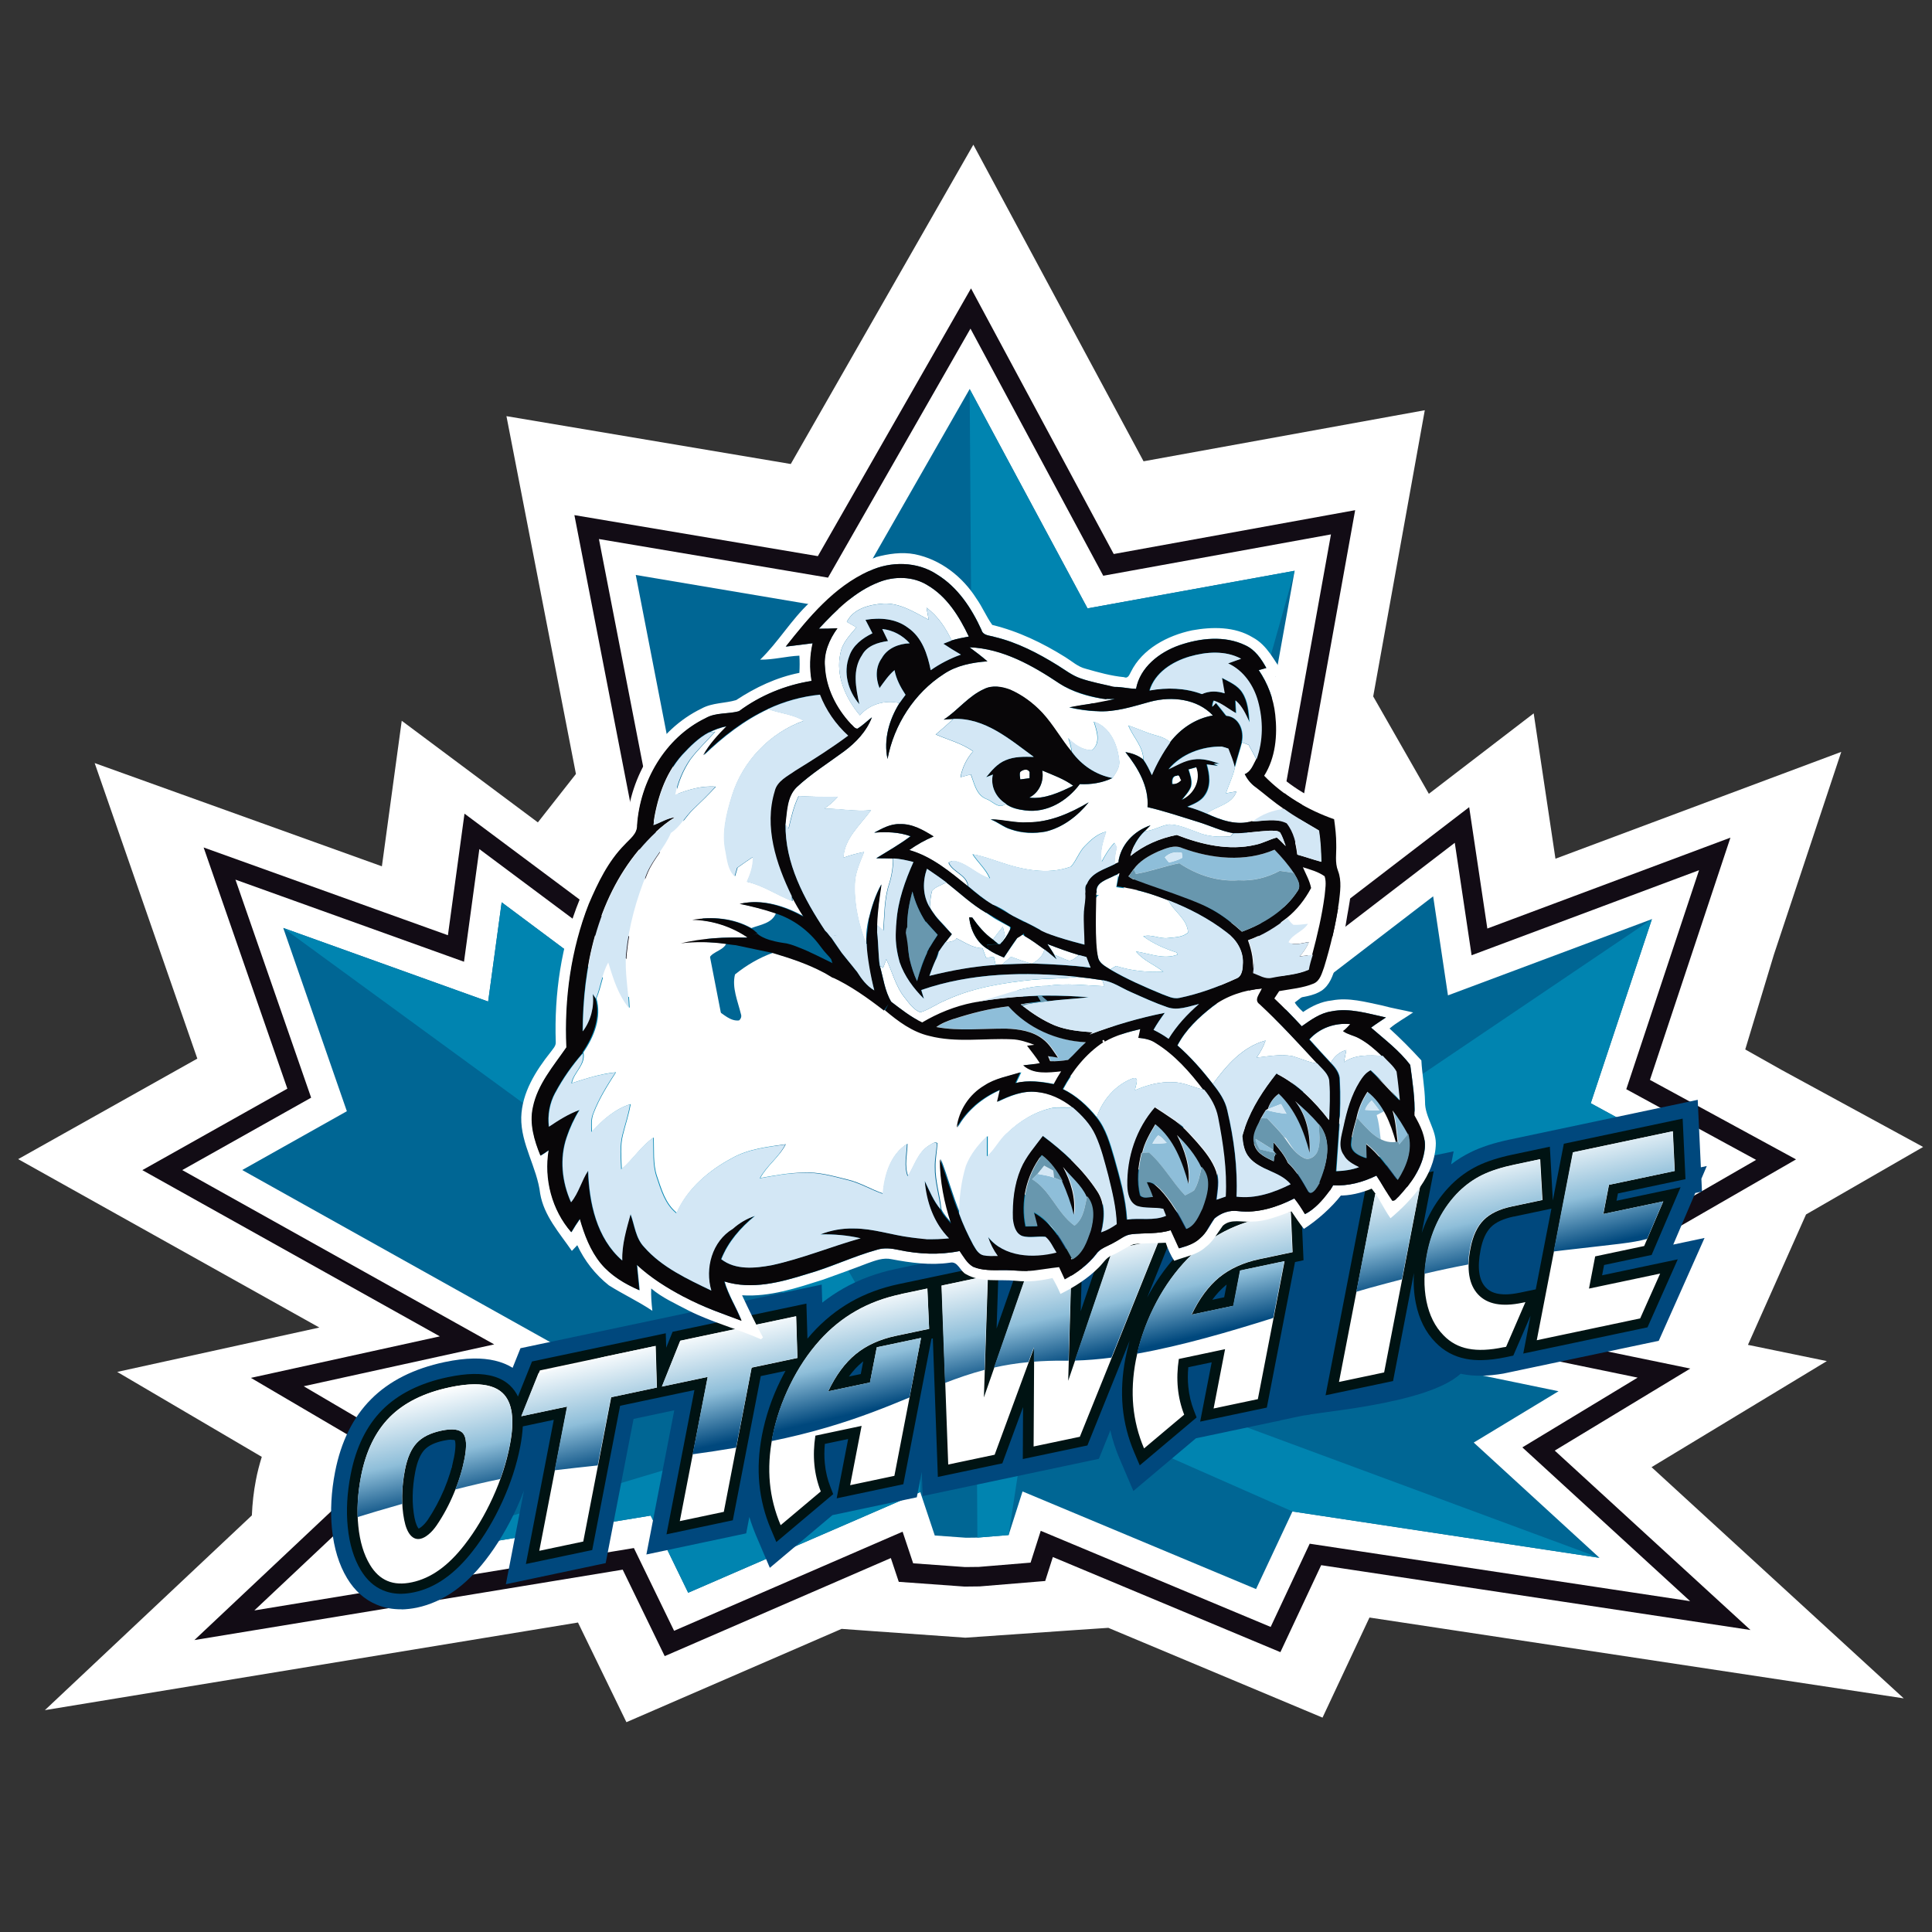 <?xml version="1.0" encoding="UTF-8"?>
<svg id="Layer_11" data-name="Layer 11" xmlns="http://www.w3.org/2000/svg" xmlns:xlink="http://www.w3.org/1999/xlink" viewBox="0 0 300 300">
  <rect x="0" y="0" width="300" height="300" fill="#333333" stroke="none"/>
  <defs>
    <clipPath id="clippath">
      <rect x="13.77" y="36.06" width="273.47" height="226.44" fill="none"/>
    </clipPath>
    <clipPath id="clippath-1">
      <rect x="1.14" y="28.16" width="298.73" height="499.27" fill="none"/>
    </clipPath>
    <clipPath id="clippath-2">
      <path d="m69.84,215.42c-3.98.84-7.08,2.38-9.31,4.61-2.23,2.24-3.72,5.31-4.48,9.22-.42,2.2-.6,4.31-.53,6.32,1.62-.5,4.08-1.24,6.94-2.05-.02-.4-.02-.82-.02-1.24.02-1.31.16-2.65.42-4.03.37-1.86.97-3.25,1.83-4.17.85-.93,2.14-1.57,3.84-1.93,1.71-.36,2.83-.22,3.37.42.53.65.61,1.95.22,3.92-.3,1.58-.77,3.18-1.42,4.79,2.36-.6,4.74-1.16,6.98-1.62.64-1.77,1.14-3.54,1.48-5.3.76-3.92.38-6.6-1.12-8.04-.95-.91-2.4-1.37-4.33-1.37-1.12,0-2.42.16-3.89.47m24.01-4.74l-10.22,2.56-2.68,6.67,7.11-1.5-1.92,9.89c2.05-.25,4.3-.49,6.69-.75l2.05-10.58,7.11-1.51-.2-6.46-7.95,1.68Zm11.79-2.49l-2.85,7.11,7.11-1.5-2.33,12.02c2.24-.3,4.49-.65,6.75-1.03l2.4-12.44,7.11-1.5-.2-6.47-17.99,3.8Zm34.27-7.24c-2.57.54-4.9,1.41-6.97,2.59-2.08,1.18-3.96,2.7-5.64,4.57-1.8,2-3.34,4.32-4.62,6.94-1.28,2.62-2.2,5.32-2.74,8.1-.04.2-.08.41-.11.62,2.94-.6,5.82-1.3,8.56-2.11,5.13-1.5,9.18-3.14,12.85-4.66l1.79-9.25-6.87,1.45-1.06,5.47-6.49,1.37c1.19-2.49,2.61-4.42,4.28-5.79,1.66-1.36,3.73-2.31,6.22-2.83l5.18-1.1-.28-6.25-4.09.86Zm6.3-1.33l.55,15.12c2.01-.78,4.02-1.47,6.14-2.03l.49-14.61-7.18,1.52Zm13.59-2.87l-5.44,15.61c1.67-.38,3.43-.67,5.35-.85l.85-2.3v2.23c1.43-.11,2.96-.17,4.6-.15.26,0,.52,0,.78,0l.46-15.93-6.59,1.39Zm12.98-2.74l-5.87,17.26c1.84-.05,3.75-.21,5.69-.46l7.39-18.32-7.21,1.52Zm23.55-4.97c-2.57.54-4.89,1.4-6.97,2.59-2.08,1.18-3.96,2.7-5.64,4.57-1.8,2-3.35,4.32-4.63,6.93-1.12,2.3-1.96,4.65-2.52,7.07,7.05-1.25,14.4-3.42,21.16-5.55l1.71-8.82-6.88,1.45-1.06,5.48-6.48,1.37c1.19-2.49,2.61-4.42,4.27-5.78,1.66-1.37,3.74-2.31,6.21-2.84l5.18-1.09-.27-6.25-4.09.87Zm17.23-3.64l-2.94,15.19c.72-.22,1.43-.42,2.1-.61,1.75-.48,3.4-.92,4.99-1.33l2.86-14.73-7.01,1.48Zm21.62-4.57c-2.03.43-3.7.97-5.03,1.62-1.31.64-2.5,1.5-3.58,2.54-1.26,1.25-2.32,2.69-3.16,4.34-.84,1.64-1.46,3.44-1.83,5.39-.21,1.06-.33,2.08-.39,3.07,2.36-.55,4.59-1.03,6.81-1.44.02-.78.11-1.63.29-2.54.37-1.91,1.05-3.37,2.04-4.37.99-1,2.46-1.71,4.4-2.11l4.74-1.01-.35-6.32-3.96.84Zm9.07-1.91l-2.98,15.41c1.04-.13,2.1-.26,3.22-.38,5.89-.7,9.04-.93,11.29-1.58l2.49-5.82-9.31,1.96.88-4.53,10.2-2.15-.29-6.17-15.49,3.27Z" fill="none"/>
    </clipPath>
    <linearGradient id="linear-gradient" x1="-1391.98" y1="145.27" x2="-1391.69" y2="145.27" gradientTransform="translate(13094.99 104949.93) rotate(77) scale(75.42 -75.42)" gradientUnits="userSpaceOnUse">
      <stop offset="0" stop-color="#fff"/>
      <stop offset=".18" stop-color="#fff"/>
      <stop offset=".64" stop-color="#8ebed9"/>
      <stop offset="1" stop-color="#00487d"/>
    </linearGradient>
    <clipPath id="clippath-3">
      <rect x="1.14" y="28.16" width="298.73" height="499.27" fill="none"/>
    </clipPath>
  </defs>
  <path d="m89.77,251.94l-82.8,13.61,32.14-30.24c.08-1.9.28-3.69.62-5.45.23-1.23.55-2.45.92-3.64l-22.45-13.19,31.39-6.89L2.82,179.99l27.82-15.61-15.94-45.89,44.6,16.03,3.08-22.6,21.14,15.78,5.91-7.52-10.79-55.56,44.15,7.43,28.35-49.58,26.43,49.16,43.67-7.93-8.01,44.44,8.64,15.12,16.28-12.49,3.38,22.57,44.38-16.59-10.46,31.48-4.45,14.73,5.72,3.22,21.9,11.92-18.18,10.48-9.02,20.25,12.25,2.52-27.22,16.47,39.16,35.9-82.96-12.55-7.29,15.54-33.26-13.94-5.06.34-17.14,1.19-14.52-1.03-4.7-.34-33.41,14.49-7.51-15.45Z" fill="#fff"/>
  <g clip-path="url(#clippath)">
    <g clip-path="url(#clippath-1)">
      <path d="m141.91,100.7c1.18-1.57,3.36-1.68,5.17-1.48,2.17.32,3.77,1.88,5.4,3.16,0-.53,0-1.07.01-1.6,1.26,1.34,1.96,3.06,2.42,4.8-.29.06-.87.17-1.16.22.64.62,1.3,1.23,1.98,1.81-1.47.24-2.91.67-4.27,1.28-.02-2.11-.29-4.43-1.87-6.01-1.31-1.44-3.32-1.98-5.25-2.01.18.63.38,1.27.55,1.9-1.4.39-2.83,1.09-3.56,2.39-1.21,1.95-1.01,4.45.11,6.4-.04-2.15-.08-4.59,1.57-6.24.88-1.08,2.35-1.25,3.69-1.19-.15-.57-.3-1.12-.44-1.69,1.36.4,2.45,1.31,3.17,2.49-1.43-.22-3.01.11-3.96,1.24-1.04.98-1.3,2.44-1.04,3.79.75-.7,1.47-1.44,2.38-1.95,0,1.19.34,2.34.8,3.44-.33.3-.66.6-.98.92-1.77-.77-3.87-.58-5.38.63-1.42-2.55-2.16-5.7-.94-8.46.5-1.27,1.66-2.08,2.7-2.92-.37-.31-.74-.62-1.11-.93" fill="#d3e7f5"/>
      <path d="m94.15,248.22l-76.55,12.58,29.72-27.96c.07-1.76.26-3.41.58-5.04.22-1.13.5-2.26.85-3.36l-20.75-12.2,29.01-6.37-43.24-24.18,25.71-14.44-14.74-42.43,41.24,14.81,2.85-20.9,19.54,14.59,5.46-6.95-9.98-51.36,40.82,6.87,26.21-45.84,24.43,45.45,40.37-7.33-7.4,41.08,7.99,13.97,15.04-11.55,3.13,20.86,41.03-15.34-9.67,29.1-4.11,13.62,5.28,2.98,20.25,11.02-16.8,9.69-8.34,18.72,11.32,2.33-25.16,15.23,36.2,33.19-76.7-11.6-6.74,14.37-30.75-12.89-4.68.31-15.84,1.09-13.42-.95-4.35-.32-30.89,13.39-6.94-14.28Z" fill="#fff"/>
      <polygon points="151.77 238.76 156.62 238.36 158.78 231.59 195.04 246.75 200.69 234.7 248.37 241.9 228.84 224 242.01 216.03 211.99 209.84 263.38 180.22 247.01 171.31 256.51 142.72 224.84 154.56 222.54 139.18 187.01 166.44 201.03 88.63 168.87 94.47 150.57 60.41 130.95 94.71 98.72 89.28 113.81 166.91 77.9 140.11 75.8 155.52 43.98 144.09 53.86 172.55 37.61 181.68 89.42 210.63 59.47 217.21 72.75 225.01 53.47 243.16 101.04 235.34 106.86 247.32 142.9 231.69 145.15 238.43 150 238.78 151.77 238.76" fill="#e31937"/>
      <polygon points="151.77 238.76 156.62 238.36 158.78 231.59 195.04 246.75 200.69 234.7 248.37 241.9 228.84 224 242.01 216.03 211.99 209.84 263.38 180.22 247.01 171.31 256.51 142.72 224.84 154.56 222.54 139.18 187.01 166.44 201.03 88.63 168.87 94.47 150.57 60.41 130.95 94.71 98.72 89.28 113.81 166.91 77.9 140.11 75.8 155.52 43.98 144.09 53.86 172.55 37.61 181.68 89.42 210.63 59.47 217.21 72.75 225.01 53.47 243.16 101.04 235.34 106.86 247.32 142.9 231.69 145.15 238.43 150 238.78 151.77 238.76" fill="none" stroke="#120c15" stroke-width="15.16"/>
      <polygon points="151.77 238.76 156.62 238.36 158.78 231.59 195.04 246.75 200.69 234.7 248.37 241.9 228.84 224 242.01 216.03 211.99 209.84 263.38 180.22 247.01 171.31 256.51 142.72 224.84 154.56 222.54 139.18 187.01 166.44 201.03 88.63 168.87 94.47 150.57 60.41 130.95 94.71 98.72 89.28 113.81 166.91 77.9 140.11 75.8 155.52 43.98 144.09 53.86 172.55 37.61 181.68 89.42 210.63 59.47 217.21 72.75 225.01 53.47 243.16 101.04 235.34 106.86 247.32 142.9 231.69 145.15 238.43 150 238.78 151.77 238.76" fill="#e31937"/>
      <polygon points="151.77 238.76 156.62 238.36 158.78 231.59 195.04 246.75 200.69 234.7 248.37 241.9 228.84 224 242.01 216.03 211.99 209.84 263.38 180.22 247.01 171.31 256.51 142.72 224.84 154.56 222.54 139.18 187.01 166.44 201.03 88.63 168.87 94.47 150.57 60.41 130.95 94.71 98.72 89.28 113.81 166.91 77.9 140.11 75.8 155.52 43.98 144.09 53.86 172.55 37.61 181.68 89.42 210.63 59.47 217.21 72.75 225.01 53.47 243.16 101.04 235.34 106.86 247.32 142.9 231.69 145.15 238.43 150 238.78 151.77 238.76" fill="none" stroke="#fff" stroke-width="9.1"/>
      <polygon points="151.77 238.76 156.62 238.36 158.78 231.59 195.04 246.75 200.69 234.7 248.37 241.9 228.84 224 242.01 216.03 211.99 209.84 263.38 180.22 247.01 171.31 256.51 142.72 224.84 154.56 222.54 139.18 187.01 166.44 201.03 88.63 168.87 94.47 150.57 60.41 130.95 94.71 98.72 89.28 113.81 166.91 77.9 140.11 75.8 155.52 43.98 144.09 53.86 172.55 37.61 181.68 89.42 210.63 59.47 217.21 72.75 225.01 53.47 243.16 101.04 235.34 106.86 247.32 142.9 231.69 145.15 238.43 150 238.78 151.77 238.76" fill="#006694"/>
      <polygon points="151.77 238.76 150.57 60.41 168.87 94.47 201.03 88.63 169.12 201.73 256.51 142.72 247.01 171.31 263.38 180.22 172.5 213.83 248.37 241.9 200.69 234.7 159.91 216.71 156.62 238.36 151.77 238.76" fill="#0084b0"/>
      <polygon points="43.98 144.09 142.94 216.35 113.81 166.91 77.9 140.11 75.8 155.52 43.98 144.09" fill="#0084b0"/>
      <polygon points="53.46 243.16 142.94 216.35 142.9 231.69 106.86 247.32 101.04 235.34 53.46 243.16" fill="#0084b0"/>
      <path d="m185.04,184.04s-9.64,7.76,2.83,5.06c12.48-2.7,26.36-6.3,16.5-7.01-9.86-.72-19.33,1.95-19.33,1.95" fill="#00487d"/>
      <path d="m230.97,191.24s-5.47,11.61,2.44,8.55c7.9-3.06,16.63-7.44,10.06-9.67-6.57-2.22-12.5,1.12-12.5,1.12" fill="#00487d"/>
      <path d="m200.72,186.02s-13.1,36.56-2.05,34.56c1.25-.23,3.24-.73,4.72-.95,4.9-.73,22.87-2.45,24.69-8.19.84-2.65-13.2-8.41-13.06-11.27.22-4.4-.4-8.73-1.9-12.06-5.15-11.43-12.4-2.1-12.4-2.1" fill="#00487d"/>
      <path d="m62.38,249.89c-1.39.02-2.7-.22-3.89-.72-1.88-.78-3.42-2.16-4.59-4.1-1.26-2.09-2.05-4.66-2.35-7.65-.28-2.78-.12-5.77.48-8.86.91-4.69,2.79-8.49,5.6-11.3,2.8-2.82,6.64-4.75,11.42-5.76,1.63-.34,3.13-.53,4.47-.55,2.42-.04,4.46.44,6.08,1.44l1.22-3.04,46.77-9.88.09,2.8c1.03-.81,2.12-1.54,3.24-2.18,2.45-1.4,5.21-2.42,8.19-3.05l47.48-10.03-.88,2.17c.53-.36,1.08-.7,1.64-1.01,2.45-1.4,5.21-2.43,8.19-3.06l8.79-1.85.61,14.33-1.75.37-4.38,22.61-13.11,2.77-9.71,8.18-2.15-5.03c-.61-1.42-1.08-2.88-1.43-4.37l-1.78,4.41-27.36,5.78-.14-3.76-.77,3.95-13.1,2.77-9.72,8.18-2.15-5.04c-.39-.94-.74-1.89-1.03-2.86l-.49,2.55-15.5,3.28,4.33-22.39-6.32,1.34-4.33,22.39-15.5,3.28,2.81-14.54c-.34.9-.71,1.79-1.12,2.69-1.38,3.01-3.02,5.76-4.89,8.16-1.53,1.96-3.15,3.56-4.82,4.74-1.81,1.28-3.75,2.15-5.77,2.58-.82.17-1.62.26-2.4.28m5.57-23.34c-.1.06-.18.12-.23.18-.11.12-.51.65-.81,2.2-.1.51-.18,1.02-.23,1.52,0-.02.01-.04.02-.07.54-1.28.96-2.57,1.25-3.83m142.1-44.48l15.69-3.31-.39,2.02c.95-.73,1.96-1.36,3.02-1.88,1.62-.8,3.65-1.46,6.02-1.96l29.25-6.18.49,10.48.92-.2-.84,1.98.09,1.99-1.04.22-3.42,8.01,4.86-1.03-7.11,15.97-24.13,5.09h0c-1.18.2-2.29.31-3.33.33-1.07.02-2.08-.06-3.02-.25-2.33-.46-4.34-1.55-5.97-3.23-.43-.44-.83-.91-1.2-1.42l-1.5,7.74-15.69,3.31,7.3-37.69Zm25.51,9.17c-1.46.3-2.05.73-2.28.96-.23.23-.66.84-.94,2.29-.42,2.17-.17,3.37.21,3.77.21.22.65.33,1.33.32.47,0,1.02-.08,1.64-.21l.86-.18,1.44-7.43-2.25.48Z" fill="#00487d"/>
      <path d="m217.21,172.66c-.1-.04-.22-.06-.39-.06.13.03.26.05.39.06" fill="#c2c2bd"/>
      <path d="m62.39,247.48c-1.05.02-2.02-.16-2.9-.53-1.39-.57-2.56-1.63-3.46-3.13-1.08-1.79-1.77-4.04-2.03-6.68-.26-2.56-.11-5.3.45-8.17.81-4.21,2.47-7.59,4.92-10.05,2.45-2.46,5.87-4.17,10.15-5.07,1.47-.31,2.81-.48,3.99-.5,2.48-.04,4.4.57,5.7,1.81.5.48.91,1.04,1.22,1.69l2.18-5.44,20.77-4.38.07,2.24.99-2.47,20.78-4.38.16,5.45c.22-.27.45-.54.69-.8,1.79-1.99,3.83-3.64,6.05-4.91,2.22-1.26,4.73-2.2,7.46-2.77l15.51-3.27-.34,10.18,3.81-10.91,9.54-2.01-.29,10.23,3.73-10.95,11.1-2.35-4.51,11.18c1.24-2.35,2.72-4.47,4.38-6.33,1.79-1.99,3.83-3.64,6.06-4.91,2.22-1.27,4.73-2.2,7.46-2.78l5.97-1.26.41,9.48-1.32.28-4.38,22.6-10.35,2.18,1.79-9.21-3.63.76c-.1,1.05-.1,2.06,0,3.03.12,1.29.42,2.54.88,3.72l.41,1.05-8.83,7.44-.86-2.02c-.96-2.25-1.56-4.61-1.79-7.03-.22-2.41-.08-4.95.42-7.54.18-.93.4-1.85.66-2.77l-6.56,16.27-10.03,2.11.04-8.07-3.22,8.74-10.01,2.11-.78-21.52-.21.05-4.37,22.6-10.35,2.19,1.78-9.21-3.62.76c-.09,1.05-.1,2.06,0,3.03.12,1.29.42,2.54.89,3.72l.41,1.05-8.83,7.44-.85-2.01c-.96-2.25-1.56-4.62-1.79-7.03-.23-2.41-.09-4.95.41-7.55.56-2.9,1.52-5.77,2.87-8.5.25-.51.51-1,.78-1.49l-3.84.81-4.34,22.39-10.3,2.18,4.34-22.4-11.54,2.44-4.33,22.4-10.3,2.17,4.33-22.39-4.81,1.02c-.05.96-.18,2-.4,3.14-.55,2.83-1.48,5.7-2.78,8.54-1.29,2.84-2.84,5.43-4.6,7.68-1.38,1.77-2.82,3.19-4.29,4.23-1.52,1.09-3.15,1.82-4.82,2.17-.67.14-1.32.22-1.92.23m7.69-23.93c-.33,0-.74.06-1.21.16-1.35.29-2.35.77-2.95,1.43-.64.69-1.12,1.83-1.42,3.39-.25,1.27-.38,2.53-.4,3.75-.02,1.2.08,2.34.28,3.39.21,1.05.48,1.49.62,1.66.01.01.02.02.03.03.08-.03.23-.11.47-.31.33-.27.65-.63.95-1.06.96-1.43,1.81-3.02,2.53-4.71.71-1.69,1.23-3.39,1.55-5.04.35-1.82.17-2.46.11-2.61-.06-.03-.23-.06-.56-.06m63.84-12.07c-.74.61-1.44,1.36-2.09,2.25l1.85-.39.38-1.97s-.09.07-.14.11m56.43-11.92c-.74.61-1.44,1.36-2.09,2.25l1.85-.39.38-1.97s-.1.07-.14.11m21.81-15.5l10.48-2.21-1.86,9.59c.34-.98.73-1.92,1.19-2.81.92-1.79,2.08-3.38,3.46-4.75,1.2-1.18,2.55-2.14,4.02-2.86,1.43-.7,3.25-1.29,5.42-1.75l5.81-1.23.46,8.35,1.71-8.81,18.45-3.9.44,9.4-10.49,2.22-.22,1.13,9.95-2.1-4.5,10.52-7.38,1.56-.31,1.6,11.75-2.48-4.7,10.56-19.29,4.07,1.13-5.87-2.68,6.19-1.19.25c-1.33.28-2.58.43-3.69.45-.89.02-1.73-.05-2.49-.2-1.84-.36-3.42-1.22-4.7-2.55-1.53-1.54-2.56-3.59-3.06-6.08-.3-1.47-.4-3.05-.3-4.7l-3.24,16.78-10.48,2.21,6.31-32.58Zm22.92,4.82c-1.61.34-2.81.89-3.56,1.65-.75.77-1.3,1.95-1.6,3.54-.53,2.74-.27,4.69.8,5.82.7.75,1.73,1.1,3.16,1.08.63-.01,1.35-.1,2.12-.26l2.49-.52,2.43-12.53-5.83,1.23Z" fill="#001313"/>
      <path d="m69.84,215.42c3.97-.84,6.71-.54,8.22.9,1.51,1.44,1.88,4.12,1.12,8.04-.52,2.72-1.41,5.44-2.66,8.18-1.25,2.74-2.71,5.19-4.4,7.36-1.28,1.65-2.6,2.95-3.94,3.9-1.34.95-2.74,1.58-4.19,1.89-1.47.32-2.75.25-3.82-.2-1.08-.45-1.98-1.28-2.71-2.49-.97-1.6-1.58-3.61-1.82-6.03-.25-2.42-.1-4.99.42-7.72.75-3.91,2.25-6.98,4.48-9.22,2.23-2.23,5.33-3.77,9.31-4.61m-6.97,12.83c-.27,1.38-.41,2.71-.43,4.03-.02,1.31.08,2.55.31,3.71.21,1.07.53,1.87.97,2.38.44.51.96.7,1.56.57.39-.08.81-.31,1.26-.68.45-.37.86-.84,1.25-1.4,1.04-1.53,1.94-3.2,2.69-5.01.76-1.79,1.3-3.58,1.65-5.35.37-1.97.3-3.28-.23-3.93-.54-.64-1.66-.78-3.37-.42-1.71.36-2.99,1-3.84,1.93-.86.93-1.46,2.31-1.82,4.17m27.68,11.12l-6.82,1.44,4.34-22.4-7.11,1.5,2.86-7.11,17.99-3.81.19,6.47-7.1,1.5-4.34,22.4Zm21.83-4.61l-6.83,1.44,4.34-22.39-7.11,1.5,2.85-7.11,17.99-3.8.2,6.47-7.11,1.5-4.33,22.4Zm27.53-33.8l4.09-.86.27,6.25-5.18,1.09c-2.48.53-4.56,1.47-6.22,2.83-1.67,1.36-3.09,3.29-4.28,5.78l6.49-1.37,1.06-5.47,6.87-1.45-4.14,21.41-6.87,1.45,1.78-9.21-7.18,1.52c-.24,1.57-.29,3.08-.15,4.52.14,1.44.47,2.82.99,4.14l-6.23,5.24c-.89-2.11-1.46-4.3-1.67-6.57-.21-2.27-.08-4.64.4-7.1.54-2.78,1.45-5.48,2.74-8.1,1.28-2.62,2.83-4.93,4.62-6.93,1.69-1.86,3.57-3.39,5.65-4.57,2.07-1.19,4.4-2.05,6.97-2.59m12.85,16.02l7.05-20.22,6.59-1.39-.55,19.03,6.94-20.38,7.21-1.52-12.34,30.59-7.18,1.51.09-15.39-6.14,16.67-7.21,1.52-1.01-27.78,7.18-1.52-.63,18.86Zm43.58-27.93l4.09-.87.27,6.25-5.18,1.09c-2.49.53-4.55,1.48-6.22,2.83-1.66,1.37-3.09,3.3-4.28,5.78l6.49-1.37,1.06-5.48,6.88-1.45-4.15,21.42-6.87,1.45,1.78-9.21-7.18,1.52c-.24,1.58-.29,3.08-.15,4.52.14,1.44.47,2.82.98,4.13l-6.23,5.24c-.9-2.11-1.45-4.3-1.67-6.57-.21-2.27-.08-4.64.39-7.1.54-2.78,1.45-5.48,2.74-8.1,1.28-2.62,2.83-4.93,4.63-6.93,1.68-1.87,3.56-3.39,5.64-4.57,2.08-1.18,4.4-2.04,6.97-2.59m17.23-3.64l7-1.48-5.65,29.18-7.01,1.48,5.65-29.18Zm19.93,23.78c-2.17.46-4,.54-5.51.24-1.51-.29-2.79-.99-3.84-2.08-1.33-1.34-2.21-3.11-2.66-5.31-.44-2.2-.41-4.63.11-7.3.38-1.96.99-3.76,1.83-5.4.85-1.64,1.9-3.09,3.16-4.33,1.07-1.05,2.27-1.9,3.58-2.54,1.32-.65,2.99-1.19,5.03-1.62l3.96-.84.35,6.33-4.74,1c-1.94.41-3.41,1.12-4.4,2.12-.99,1-1.67,2.46-2.04,4.37-.64,3.26-.24,5.66,1.19,7.18,1.43,1.52,3.7,1.94,6.82,1.29l.52-.11-3,6.94-.34.07Zm26.54-27.36l-10.2,2.15-.88,4.53,9.31-1.96-2.97,6.93-7.61,1.61-.96,5,11.05-2.33-3.1,6.96-16.06,3.39,5.65-29.18,15.49-3.27.29,6.17Z" fill="#fff"/>
    </g>
    <g clip-path="url(#clippath-2)">
      <polygon points="249.69 131.93 273.51 232.54 65.81 279.28 41.98 178.68 249.69 131.93" fill="url(#linear-gradient)"/>
    </g>
    <g clip-path="url(#clippath-3)">
      <path d="m65.61,226s-2.13,6.66.45,5.33c2.59-1.33,5.47-3.41,3.5-5.19-1.98-1.78-3.95-.14-3.95-.14" fill="#00487d"/>
      <path d="m127.16,97.62c2.68-2.87,5.57-5.78,9.34-7.24,2.4-.94,5.29-.9,7.5.47,3.08,1.79,4.97,4.91,6.44,7.99-.91.17-1.8.33-2.67.6-.93-1.93-2.13-3.79-3.91-5.08.12.62.24,1.25.35,1.87-2.19-1.14-4.42-2.62-7.02-2.51-2.16.15-4.68.76-5.7,2.84.5.28,1,.56,1.5.85-1.01,1.2-2.19,2.39-2.48,3.98-.8,3.49.78,7.01,3.02,9.68,1.49-1.74,3.9-2.42,6.14-1.9-1.61,2.56-2.51,5.68-1.86,8.68.98-5.26,4.13-10.23,8.74-13.19,1.98-1.34,4.42-1.79,6.77-1.97-.9-.77-1.84-1.5-2.78-2.18,5.15.2,9.79,2.82,13.93,5.6,2.01,1.32,4.37,2.04,6.75,2.4.06,0,.2.01.25.02.55,0,1.09,0,1.64.01-.64.16-1.27.32-1.9.48-.31.47-.61.93-.92,1.41,2.89.21,5.64-.74,8.37-1.48,3.32-.86,7.26-.44,9.68,2.15-2.69.46-5.04,2.05-6.65,4.16-.93-.9-2.28-1.02-3.44-1.46-1.03-.38-2.02-.8-3.05-1.15.71,1.79,2.33,3.29,2.32,5.3-.78-.66-1.76-1-2.77-1.16,1.95,2.42,3.67,5.37,3.43,8.54,2.67.62,5.27,1.5,7.89,2.31,1.82.56,3.54,1.41,5.43,1.74-.11.12-.32.36-.43.48-1.71.15-3.51.07-5.11-.61-1.44-.52-2.86-1.2-4.43-1.23-1.31.18-2.44.98-3.79,1.05.3-.3.6-.61.9-.91-2.59.86-4.65,3.05-4.99,5.74-.15.06-.45.21-.61.29,0-.88.13-1.74.35-2.59-.08-.18-.25-.55-.35-.73-.83.87-1.44,1.89-2,2.95-.33-1.6.23-3.17.7-4.68-1.36.32-2.41,1.3-3.34,2.26-.89.94-1.26,2.21-2.12,3.17-3.66,1.34-7.61.47-11.15-.74-1.36-.45-2.71-.95-4.13-1.18.83,1.29,2.06,2.32,2.66,3.76-1.88-.54-3.23-2.09-5.11-2.62-.47-.19-.89-.12-1.28.19.62,1.48,2.85,1.87,3.01,3.66-2.78-2.24-5.59-4.64-9.13-5.64,1.18-.83,2.45-1.55,3.78-2.11-1.57-.98-3.29-1.99-5.22-1.92-1.46-.06-2.74.68-3.98,1.32,1.89-.14,3.83-.1,5.63.56-1.68,1.27-3.52,2.31-5.32,3.42.88,0,1.76.01,2.62.04-.01,1.36-.21,2.72-.64,4.02-.76,2.32-.67,4.79-.89,7.19-.32-.3-.65-.6-.98-.9.06-2.11.37-4.2.68-6.28-.95,1.71-1.53,3.59-1.98,5.48-.23.99-.36,1.99-.35,3.01,0,.21,0,.64.02.87-1.14-2.95-1.91-6.1-1.81-9.27,0-1.81.79-3.47,1.45-5.13-1.1.21-2.17.51-3.22.89.17-3.03,2.63-5.08,4.3-7.38-2.42.26-4.83-.25-7.26-.24.77-.53,1.49-1.14,2.1-1.84-2.03.03-4.06,0-6.09-.11-.78,1.61-1.17,3.35-1.57,5.08-.12-.19-.37-.55-.49-.73.25-1.95.22-4.23,1.75-5.72,2.24-2.08,4.86-3.73,7.33-5.55,1.87-1.38,3.52-3.13,4.35-5.3-.75.58-1.43,1.26-2.23,1.76-.48,0-.71-.49-1.05-.75-2.26-2.43-3.85-5.56-4.01-8.87-.21-2.17.67-4.23,1.94-5.97-.97.05-1.93.08-2.89.07m19.41,14.11c.49-.05.97-.09,1.47-.11-.86.86-1.8,1.62-2.71,2.41,1.94.84,4.08,1.38,5.8,2.62-1.02,1.13-1.68,2.54-1.96,4.02.53-.15,1.07-.29,1.6-.44.54,1.39.83,3.2,2.42,3.83,1.01.34,1.93,1.68,2.99.74.86.67,1.96.89,3.03,1.03,3.41.45,6.55-1.49,8.48-4.08,1.74.08,3.49-.2,5.06-.94.54-.84,1.23-1.7,1.06-2.75-.25-2.42-1.38-5.18-3.94-6.02.46,1.43,1.14,3.33-.31,4.44-1.44,0-2.73-.87-3.65-1.88.23.7.45,1.41.52,2.15-1.64-1.95-2.85-4.21-4.58-6.08-1.41-1.5-3.1-2.76-5-3.59-1.26-.47-2.75-.73-4-.1-2.46,1.09-4.07,3.32-6.29,4.76m19.5-1.9c1.38.32,2.8.53,4.22.59-.27-.32.02-1.11-.53-1.21-1.24.18-2.46.38-3.69.62m-12.22,17.39c1.13.4,2.02,1.23,3.18,1.56,1.72.6,3.6.66,5.38.33,2.7-.66,4.96-2.42,6.66-4.53-2.89,1.69-6.09,3.11-9.5,3.1-1.93.13-3.8-.46-5.72-.46" fill="#fff"/>
      <path d="m109.31,117.27c2.95-2.84,6.25-5.42,10.02-7.18,1.81.69,3.84.79,5.51,1.82-5.32,1.88-9.51,6.34-11.14,11.6-.86,2.81-1.63,5.8-.96,8.74.25,1.32.37,2.79,1.41,3.8.13-.45.27-.88.39-1.32.8-.57,1.6-1.14,2.42-1.68.08,1.35-.38,2.63-.93,3.86,2.54.58,4.65,2.08,7.05,3-.01-.21-.03-.6-.04-.8.6,1.09,1.21,2.18,1.9,3.23-2.98-1.63-6.47-2.81-9.92-2,1.84.4,3.69.84,5.48,1.44-.62,1.6-2.41,1.79-3.83,2.33-2.73-1.54-6.02-1.83-9.09-1.29,3.08.05,6.11,1.03,8.62,2.76h-.04c-3.49-.09-7.02.06-10.42.9,2.34-.29,4.71-.26,7.03.07-.64,1.26-2.62,1.21-2.85,2.8.22,2.52.95,4.99,1.37,7.49,1.08.63,2.1,1.77,3.47,1.61.29-.24.43-.62.29-.98-.48-1.99-1.43-4.13-.92-6.16,1.76-1.42,3.77-2.61,5.92-3.37,2.71.81,5.41,1.69,7.89,3.02.45.24.9.52,1.37.73,2.95,1.34,5.58,3.25,8.12,5.21.22-.34.47-.67.7-.99-.13.24-.4.72-.54.96,2.01,1.71,4.23,3.36,6.88,3.98,4.18,1.09,8.52.32,12.77.52,1.24.02,2.4.44,3.53.86-.28.03-.84.1-1.12.14.68.88,1.39,1.74,1.97,2.7-.85.17-1.72.25-2.58.34,1.58,1.46,3.93,1.14,5.91.94-.43.65-.83,1.31-1.19,1.99-1.95-.4-3.97-.65-5.95-.18.25-.55.53-1.1.78-1.65-1.89.59-3.92.92-5.59,2.03-2.35,1.4-3.94,3.87-4.29,6.53,1.45-2.64,3.91-4.64,6.7-5.86-.13.63-.29,1.24-.44,1.86,1.89-.91,3.94-1.76,6.1-1.52,2.07.17,3.99,1.11,5.6,2.36-1.08.11-2.17-.06-3.24.12-2.69.57-5.09,2.05-7.01,3.92-1.16,1.08-1.84,2.53-3.04,3.58-.02-1.05.02-2.09,0-3.13-1.37,1.31-2.59,2.84-3.27,4.6-.74,2.38-1.03,4.87-1.05,7.35-1.14-2.74-1.88-5.61-2.96-8.38,0,3.41.67,6.78,1.74,10.02-.6-.71-1.27-1.39-1.66-2.23-.22-2.22-.96-4.38-.91-6.62-.02-1.23.24-2.43.3-3.65-.48-.29-.97.23-1.37.43-1.68,1.08-2.15,3.1-3.19,4.68-.6-1.63-.12-3.33-.09-5-2.64,1.64-3.54,4.86-3.79,7.72-1.84-.63-3.51-1.68-5.41-2.14-2.32-.57-4.67-1.27-7.08-1.1-2.22.04-4.4.45-6.58.84,1.04-1.95,2.97-3.27,3.96-5.25-2.84.4-5.81.73-8.32,2.14-3.63,1.93-6.95,4.74-8.6,8.52-1.76-1.42-2.37-3.63-3.06-5.65-.67-1.95-.43-4.04-.54-6.05-1.94,1.34-3.16,3.38-4.95,4.9-.06-1.78-.26-3.6.19-5.35.39-1.59.93-3.13,1.19-4.74-2.42.76-4.36,2.46-6,4.3-.05-.97-.13-1.97.25-2.89.86-2.26,2.17-4.32,3.47-6.35-2.36.23-4.6.95-6.84,1.68.26-1.62,2.15-2.83,1.8-4.66v-.13c1.66-2.42,2.85-5.44,2.01-8.36.78-1.83.96-3.86,1.94-5.6.76,2.48,1.53,5.03,3.21,7.08-.09-2.82-.69-5.61-.45-8.42.43-4.31,1.58-8.52,3.24-12.53.94-2.25,2.77-3.98,3.71-6.25,1.46-.95,2.21-2.54,3.45-3.7,1.18-1.12,2.34-2.25,3.44-3.45-2.14-.2-4.24.45-6.22,1.21.38-1.93,1.17-3.79,2.27-5.43,1.15-1.55,2.58-2.89,3.87-4.33-.23.04-.71.09-.94.13.89-.43,1.8-.8,2.78-.96-1.36,1.36-2.67,2.81-3.61,4.49" fill="#fff"/>
      <path d="m158.43,119.85c.41-.35,1.12-.57,1.45.02,0,.24,0,.72-.01.96-.48.06-.96.13-1.44.19-.02-.39-.17-.8,0-1.17" fill="#fff"/>
      <path d="m159.82,123.85c1.58-.81,2.31-2.55,2.02-4.21,1.64.69,3.37,1.3,4.81,2.36-2.1,1.03-4.46,2.13-6.83,1.85" fill="#fff"/>
      <path d="m191.76,119.17c.32-1.31.77-2.59,1.1-3.89.26.1.78.29,1.03.39.41.75.81,1.51,1.22,2.25-.48.84-.79,1.9-1.78,2.3.39.78.94,1.48,1.67,2,1.46,1.11,2.84,2.35,4.39,3.36-1.74.23-3.42.83-4.8,1.9-2.47.8-5.01-.13-7.24-1.17,1.54-1.15,3.97-1.39,4.66-3.43-.55.1-1.1.2-1.64.3.42-1.36,1.1-2.63,1.39-4.02" fill="#fff"/>
      <path d="m184.58,119.48c.4-.12.82-.24,1.24-.35.77,2.01-.32,4.22-2.28,5.09.52-.67,1.15-1.29,1.43-2.1.2-.91-.12-1.79-.39-2.64" fill="#fff"/>
      <path d="m182.07,121.76c-.04-.51-.05-1.26.69-1.29.49-.31.5.45.73.69-.37.41-.86.65-1.42.6" fill="#fff"/>
      <path d="m144.72,138.31c.58-.63,1.47-.88,2.23-1.28,2.03,1.59,3.9,3.37,6.14,4.69.29.19.57.38.86.58.39.29.84.54,1.28.77.53.28,1.06.57,1.58.87,0,.11.01.33.02.44-.39.81-.88,1.57-1.53,2.21.24-.44.5-.88.75-1.32-.11-.46-.21-.91-.33-1.37-.52.66-1.04,1.32-1.54,2-1.3-.92-2.3-2.13-3.2-3.41-.12,0-.35-.03-.47-.03.19,1.96,1.18,4.01,3,5.01.73.52,1.56.86,2.39,1.22.68-1,1.34-2.02,2.05-3.01.14-.17.4-.53.53-.7.16.09.48.27.63.36,1.07.62,2.07,1.35,3.07,2.08-.2,1.03-1.02,1.69-1.88,2.21h-.15c-1.08-.29-2.11-.67-3.16-1.06-.47.4-.95.8-1.42,1.2-.24.02-.71.04-.96.06-.07-.31-.22-.94-.29-1.24-.4.04-.8.08-1.2.13-.18-.5-.37-1-.56-1.49-1.52,0-2.76-.92-4.07-1.56.13.42-1.42.71-1.64.61.31-.41.63-.82.96-1.22-.39-.43-.77-.87-1.15-1.3-.45-.5-.92-.98-1.35-1.49-.32-.45-.66-.9-.92-1.38.06-.87.1-1.75.36-2.58" fill="#fff"/>
      <path d="m170.31,138.6c-.27-1.61,1.68-2.03,2.8-2.66l.54-.14c-.1.66-.21,1.31-.31,1.96.73.1,1.48.2,2.21.31,2.03.31,3.98.98,5.88,1.73.84,1.76,2.93,2.87,3.05,4.98-.8.78-2.05.74-3.09.87-1.31.18-2.59-.63-3.86-.26,1.56,1.15,3.34,1.92,5.2,2.52.02.08.05.26.07.34-2.13.78-4.31-.19-6.41-.51,1.11,1.42,2.88,2.03,4.24,3.15-2.47.1-4.96-.13-7.32-.89-.22.13-.68.4-.91.53-.7-.46-1.56-.86-1.84-1.69-.5-1.65-.59-3.38-.57-5.09-.21.05-.63.15-.84.2-.11-.81-.16-1.62-.43-2.4-.11-.02-.33-.05-.43-.07.09-.94.5-1.84.4-2.81.18-.03.54-.09.73-.13.3.03.59.06.89.06m-1.62.53c.19,1.17.42,2.32.55,3.49-.07.54.5.63.89.77l-.54-1.04.41-.12c.21-1.07-.5-2.65.66-3.27-.65.08-1.31.12-1.96.17" fill="#fff"/>
      <path d="m202.39,134.67c1.16.37,2.38.69,3.39,1.41.32.97.09,2.01,0,3-.41,3.1-1.13,6.15-1.93,9.16-.69.1-1.38.18-2.07.27.63-.65,1.12-1.41,1.46-2.24-1.04.15-2.18.6-3.17.03.59-1.26,2.26-1.64,3.01-2.86-.75.07-1.49.2-2.25.16-.38-.27-.64-.7-.95-1.05,1.6-1.26,2.84-2.89,3.79-4.66-.23-1.15-.83-2.16-1.28-3.23" fill="#fff"/>
      <path d="m137.13,150.28c.17-.44.34-.88.49-1.33.95,1.97,1.43,4.18,2.82,5.92.7.88,1.37,1.9,2.46,2.33,1.4-.43,2.58-1.34,3.92-1.87,4.3-2,9.05-2.73,13.74-3.21,2.23-.19,4.49-.15,6.73-.42,1.3.13,2.6.3,3.89.51.07.23.23.69.3.93-2.95-.12-5.91-.52-8.85-.05-4.02-.02-7.66,1.85-11.54,2.62-2.8.56-5.44,1.63-7.87,3.07-1.76-.82-3.29-2.05-4.82-3.21-1.01-1.68-1.23-3.72-1.77-5.58.14.08.38.24.51.31" fill="#fff"/>
      <path d="m162.64,146.58c1.62.63,3.27,1.24,4.95,1.73-.51.29-.95.86-1.59.87-.79-.25-1.52-.63-2.3-.93-.32-.58-.7-1.12-1.07-1.68" fill="#fff"/>
      <path d="m188.35,156.27c2.2-1.64,4.91-2.51,7.64-2.78-.28.76-1.33,1.78-.35,2.46,3.14,2.91,6.02,6.06,8.92,9.2-1.34-.18-2.56-.78-3.85-1.15-1.86-.35-3.75.03-5.59.23.58-.83,1.07-1.71,1.4-2.66-3.59.97-6.11,3.9-8.18,6.75-1.65-2.15-3.44-4.19-5.49-5.98,1.27-2.45,3.33-4.38,5.5-6.07" fill="#fff"/>
      <path d="m170.24,161.19c.12-.15.33-.46.44-.62.38.34.86.62.95,1.16,1.7-.98,3.61-1.51,5.51-1.95-.06.34-.22,1.02-.3,1.36.92.1,1.87.26,2.65.79,3,1.83,5.35,4.51,7.44,7.27-1.63-.3-3.12-1.17-4.81-1.15-2.04-.11-4.03.45-5.87,1.23,0-.61.83-2.14-.36-1.83-2.67.99-4.71,3.39-5.58,6.01-1.43-1.77-3.14-3.33-5.21-4.34,1.54-2.84,3.58-5.46,6.32-7.28-.39-.21-.78-.44-1.19-.64" fill="#fff"/>
      <path d="m203.35,161.4c1.59-1.78,3.99-2.62,6.39-2.38-.35.39-.71.77-1.13,1.08.75.54,1.68.68,2.48,1.12,1.33.71,2.47,1.71,3.54,2.74-2.03-.12-4.2-.24-5.95.99.13-.63.26-1.27.38-1.9-1.09.26-1.86,1.04-2.42,1.95-1.11-1.18-2.19-2.39-3.28-3.59" fill="#fff"/>
      <path d="m135.98,86.52c1.96-.53,4.04-.84,6.06-.46,4.04.81,7.45,3.52,9.58,6.89.93,1.31,1.53,2.8,2.46,4.09,4.05.98,7.84,2.81,11.34,5,1.03.63,1.94,1.5,3.16,1.8,1.96.56,3.95,1.12,5.97,1.31.64.28.84-.45,1.06-.83,1.77-3.57,5.66-5.63,9.49-6.44,3.14-.57,6.64-.61,9.43,1.1,2.28,1.22,3.35,3.65,4.79,5.63-.42.14-.84.27-1.24.41,2.01,4.45,2.45,9.71.64,14.29-.1.35-.4.86,0,1.16,2.9,2.51,6.37,4.29,9.99,5.6.56,2.63.39,5.33.53,7.98,1.2,3,.24,6.17-.22,9.21-.36,2.32-1.01,4.58-1.64,6.85-.4,1.38-.91,2.88-2.18,3.73-1.32.84-2.93.96-4.43,1.26.3.82.94,1.45,1.58,2.04,1.33-.91,2.81-1.62,4.44-1.79,2.64-.51,5.27.25,7.83.78,1.58.44,3.22.7,4.81,1.08-1.2.84-2.54,1.54-3.66,2.5,1.73,1.57,3.37,3.23,4.94,4.95.11,2.14.53,4.26.57,6.41-.05,2.44,1.88,4.42,1.66,6.91-.3,4.57-3.62,8.31-7.02,11.19-1.07-1.48-1.75-3.18-2.93-4.6-1.65.69-3.4,1.11-5.2,1.08-.35-.37-.72-.73-1.03-1.13.06-.11.2-.35.25-.47,2.36.15,4.64-.48,6.73-1.5.87,1.28,1.58,2.65,2.47,3.91.46.07.69-.41.99-.64,1.94-2.09,3.72-4.56,4.05-7.42.22-1.88-.69-3.61-1.59-5.2.09-2.62-.32-5.23-.67-7.83-1.68-2.24-3.97-3.96-6.08-5.8.75-.56,1.53-1.05,2.31-1.58-2.78-.59-5.62-1.53-8.5-.94-1.74.27-3.18,1.33-4.57,2.31-1.37-1.48-2.77-2.93-4.25-4.33.25-.37.5-.75.75-1.13,1.79-.33,3.66-.47,5.35-1.18,1.02-.43,1.27-1.6,1.62-2.52,1.02-3.3,1.8-6.69,2.31-10.1.18-1.61.46-3.3-.14-4.86-.52-1.32-.23-2.73-.28-4.1,0-1.32-.15-2.63-.33-3.93-4.07-1.44-7.89-3.69-10.86-6.75,1.77-2.82,2.08-6.27,1.72-9.49-.27-2.47-1.17-4.85-2.57-6.92.29-.09.89-.25,1.18-.33-.78-1.4-1.72-2.82-3.27-3.53-3.19-1.54-7-1.13-10.25,0-3.13,1.1-6.09,3.44-6.71,6.76-1.3,0-2.6-.42-3.89-.26-.47.53-.72,1.21-1.04,1.83-.06,0-.19-.01-.25-.02.39-.66.77-1.32,1.15-1.98-1.54-.34-3.1-.66-4.6-1.19-1.3-.45-2.4-1.31-3.56-2.03-3.04-1.88-6.26-3.56-9.78-4.4-.74-.24-1.8-.18-2.04-1.09-1.53-3.35-3.67-6.63-6.93-8.62-3.06-2.02-7.19-2.07-10.48-.52-5.47,2.47-9.33,7.19-12.94,11.74,1.39-.17,2.79-.34,4.17-.52-.44,1.92-.51,3.9-.16,5.85-4.08.64-7.98,2.25-11.26,4.69-1.67.5-3.59.16-5.2,1.09-6.34,3.07-10.17,9.88-10.63,16.64.04,1.32-1.13,2.12-1.93,3.01-2.57,2.59-4.16,5.91-5.56,9.19-2.77,7.07-3.83,14.73-3.49,22.28-2.02,2.92-4.47,5.74-5.2,9.3-.57,2.55.2,5.15,1.17,7.51.45-.26.86-.55,1.28-.85-.75,4.47.48,9.28,3.5,12.74.42-.71.86-1.41,1.33-2.07.71,2.45,1.62,4.93,3.29,6.95,1.56,1.87,3.72,3.17,5.96,4.13-.14-1.31-.26-2.63-.39-3.95,2.14,2,4.65,3.57,7.24,4.94.46-.57.95-1.13,1.61-1.49-.46.49-.94.98-1.4,1.46,2.68,1.71,5.8,2.64,8.77,3.77-.79-2.07-2.04-3.95-2.64-6.1,4.27,1.33,8.72.14,12.83-1.15,3.7-1.04,7.17-2.74,10.88-3.77,1.08-.34,2.22-.21,3.32.02,3.11.67,6.36.82,9.51.18.61.87,1.14,1.9,2.1,2.45,1.44.6,3.04.52,4.57.52,1.62-.03,3.23.24,4.85.06,1.31-.15,2.63-.38,3.94-.53.29.63.58,1.27.88,1.9,1.84-1,3.56-2.27,4.84-3.91.65-.97,1.86-1.26,2.82-1.84.89-.45,1.66-1.17,2.7-1.26,2.02-.24,4.11,0,6.07-.64.43.95.85,1.88,1.29,2.83,1.16-.35,2.37-.7,3.25-1.57,1.01-.83,1.51-2.04,2.25-3.07,1-.85,2.34-1.34,3.67-1.14,3.06.36,6.06-.63,8.74-1.97.62.77,1.15,1.59,1.65,2.43,1.58-.77,3.12-2.8,4.14-4.16.53.2,1.06.79,1.45,1.21-1.49,1.93-3.74,3.93-5.8,5.25-.68-.87-1.32-1.79-1.93-2.71-1.98.67-3.94,1.56-6.09,1.57-1.52.17-3.3-.51-4.57.65-.86,1.15-1.52,2.48-2.72,3.35-1.33,1.22-3.18,1.45-4.82,2.1-.56-.87-1-1.83-1.32-2.81-1.66.1-3.33.03-4.97.23-1.2.44-2.21,1.25-3.39,1.72-.9.37-1.38,1.24-2.05,1.9-1.7,1.71-3.78,3.03-5.94,4.1-.36-.85-.77-1.67-1.24-2.47-1.86.43-3.78.64-5.69.43-2.56-.27-5.36.32-7.7-1-.97-.45-1.27-2.1-2.54-1.81-3.01.44-6.08.02-9.05-.54-1.29-.29-2.55.21-3.73.63-2.3.89-4.61,1.71-6.93,2.55-4.07,1.28-8.23,2.7-12.56,2.42,1.03,2.21,2.1,4.41,3.25,6.55-.08.07-.22.21-.31.28-3.71-1.63-7.68-2.65-11.31-4.49-1.96-1.04-4.04-1.95-5.74-3.4-.05,1.15.05,2.32.18,3.47-2.15-1.45-4.54-2.56-6.75-3.95-2.11-1.67-3.79-3.83-4.91-6.24-.28.29-.57.59-.84.89-1.93-2.8-4.33-5.45-4.92-8.89-.48-4.08-3.03-7.7-2.94-11.86.11-3.81,2.23-7.19,4.56-10.12.33-.48.84-.93.8-1.55-.25-7.5.84-15.1,3.69-22.1,1.34-3.79,3.55-7.27,6.33-10.21.43-.5.99-.98,1-1.67.57-7.29,4.8-14.53,11.64-17.83,1.66-.91,3.61-.78,5.35-1.3,2.98-1.96,6.26-3.53,9.82-4.23.05-.89.06-1.78,0-2.67-2.05.09-4.04.65-6.09.62,2.83-2.74,4.81-6.19,7.7-8.88,2.82-3.02,6.2-5.69,10.23-6.99" fill="#fff"/>
      <path d="m200.52,138.1c-.46-.07-.9-.14-1.36-.21-1.16.54-2.35.92-3.6,1.16-1.07.2-2.15.27-3.22.23-3.24.19-6.63-.69-9.7-2.49-.6.15-1.19.31-1.82.49-1.14.33-2.32.65-3.57.88-.14.03-.28.05-.42.07l-2.01.33-.84-1.82-.33-.73-.62-1.32.85-1.2c1.28-1.81,3.17-2.84,4.83-3.62l.07-.03.33-.14c.63-.26,1.4-.57,2.27-.73,1.17-.21,2.27-.1,3.25.34,2.39.86,5.98,1.72,9.57,1.05.93-.17,1.82-.44,2.66-.8l1.72-.75,1.29,1.35c.96,1.03,2.22,2.4,3.26,3.99l3.16,4.81-5.79-.87" fill="#fff"/>
      <path d="m179.85,132.21c1.18-.47,2.52-1.11,3.77-.52,4.54,1.67,9.76,2.21,14.31.24,1.08,1.13,2.12,2.31,2.98,3.62-.74-.11-1.47-.22-2.2-.34-1.96,1.06-4.17,1.61-6.4,1.47-3.29.24-6.52-.86-9.21-2.65-2.27.46-4.44,1.28-6.73,1.66-.08-.18-.24-.55-.33-.73.93-1.3,2.37-2.1,3.8-2.76m1.03.93c.21.27.42.53.64.79.73-.16,1.44-.38,2.09-.74-.03-.19-.07-.57-.1-.76-.99-.2-1.92,0-2.63.71" fill="#8ebed9"/>
      <path d="m166.39,167.12c-1.25.21-2.35.28-3.38.23l-1.65-.1-.65-1.49c-.09-.2-.26-.62-.35-.83l-.83-2.05c-.8-.34-1.86-.53-3.23-.58-1.03,0-2.09.03-3.18.06-2.63.08-5.36.17-8.15-.35l-5.91-1.1,4.83-3.5c1.14-.82,2.41-1.3,3.48-1.66,2.31-.76,4.42-1.3,6.48-1.68.85-.16,1.69-.29,2.51-.38l1.4-.17.93,1.03c2.44,2.77,6.23,4.53,10.14,4.7l6.5.29-4.88,4.21c-.42.38-.84.81-1.28,1.28-.45.47-.91.96-1.44,1.43l-.57.52-.78.13" fill="#fff"/>
      <path d="m148.23,158.2c2.75-.9,5.57-1.6,8.46-1.95,2.98,3.37,7.47,5.38,12.02,5.58-.99.85-1.8,1.88-2.76,2.74-.92.15-1.86.25-2.8.2-.08-.19-.25-.59-.32-.78.52.08,1.02.16,1.54.23-.71-1.01-1.34-2.12-2.37-2.89-1.57-1.21-3.67-1.54-5.64-1.61-3.62-.03-7.28.43-10.89-.25.83-.6,1.79-.96,2.76-1.29" fill="#8ebed9"/>
      <path d="m203.74,182.45c-.81.15-1.62.05-2.37-.29-1.86-.89-2.94-2.39-3.8-3.59l-.15-.23c-.52-.75-1.16-1.42-1.84-2.13l-1.65-.06-1.22.47.17-.51-1.33-.04,1.95-3.63c.3-.56.58-1.03.88-1.48l.6-.9c.52-.94,1.23-1.74,2.1-2.34l1.8-1.25,1.58,1.51c.6.57,1.15,1.19,1.63,1.83l.83-.75c1.24,1.11,2.64,2.35,3.88,3.84l.54.66.04.84c0,.27.03.54.05.8.09,1.2.21,2.71-.32,4.25-.47,1.51-1.84,2.71-3.38,3" fill="#fff"/>
      <path d="m196.91,172.21c.3-.95.87-1.8,1.71-2.39,2.58,2.46,3.91,5.81,4.79,9.15.11-2.81-.46-5.75-2.25-8.01,1.27,1.11,2.53,2.25,3.61,3.54.06,1.38.32,2.81-.13,4.14-.26.83-1.23,1.58-2.12,1.18-1.3-.62-2.11-1.85-2.91-2.97-.82-1.17-1.85-2.17-2.83-3.2-.23,0-.69-.01-.92-.02.23-.43.49-.87.76-1.28,1.02.29,2.08.49,3.14.59-.28-.51-.56-1.01-.84-1.51-.68.26-1.33.51-2,.77" fill="#8ebed9"/>
      <path d="m182.05,187.37c-.93-1-1.73-2.05-2.48-3.07-.73-.97-1.44-1.91-2.2-2.72l-3.26.13.73-3.27c.47-2.02,1.47-3.7,2.36-5.19l1.55-2.6,2.39,1.9c1,.77,1.82,1.65,2.52,2.61l1.05-.75c1.96,1.9,3.36,3.77,4.29,5.7l.38.82-.22.86c-.05.22-.09.43-.14.64-.27,1.19-.58,2.53-1.4,3.82l-.29.45-.45.3c-.46.32-.93.55-1.32.75-.11.06-.22.11-.33.17l-1.82.94-1.38-1.47" fill="#fff"/>
      <path d="m177.43,179c.36-1.6,1.21-3.05,2.05-4.45,2.9,2.29,4.19,5.85,5.15,9.25.27-2.65-.59-5.22-1.79-7.56,1.5,1.45,2.87,3.1,3.76,4.96-.32,1.24-.51,2.57-1.21,3.67-.45.3-.93.52-1.39.76-2-2.12-3.38-4.74-5.61-6.67-.33.01-.64.03-.97.05m1.52-1.44c.74.03,1.47-.01,2.22-.09-.42-.41-.75-.93-1.31-1.17-.4.35-.63.83-.91,1.26" fill="#8ebed9"/>
      <path d="m217.27,179.85c-3.76.61-6.22-2.07-7.86-3.84-.21-.23-.42-.46-.62-.66l-.92-.97.26-1.31c.37-1.79,1.07-3.47,2.08-4.98l1.59-2.36,2.27,1.76c3.06,2.36,4.41,5.94,5.32,9.13l.79,2.77-2.91.46" fill="#fff"/>
      <path d="m210.72,173.57c.3-1.44.88-2.83,1.71-4.07,2.48,1.91,3.6,4.94,4.41,7.81-2.7.43-4.51-2.05-6.12-3.74m1.24-1.23c.74.06,1.48.1,2.23.09-.39-.51-.77-1.04-1.19-1.54-.45.39-.84.89-1.03,1.45" fill="#8ebed9"/>
      <path d="m165.26,192.4c-1.63-1.18-2.71-2.71-3.65-4.06-.91-1.28-1.69-2.39-2.75-3.05l-2.81-1.72,2.34-2.29c.27-.26.54-.53.8-.79l.98-1.01,1.51.26c.88.15,1.88.32,2.89.66l.05.02.06.02c.23.09.45.18.68.28l1.87-1.19c.33.41.71.82,1.13,1.25,1.02,1.08,2.17,2.3,2.88,3.92l.34.77-.2.84c-.06.25-.12.51-.16.77-.34,1.59-.78,3.76-2.75,5.26l-1.6,1.21-1.61-1.17" fill="#fff"/>
      <path d="m165.15,181.16c1.22,1.51,2.87,2.81,3.66,4.58-.39,1.62-.52,3.49-1.96,4.59-2.71-1.96-3.69-5.45-6.58-7.21.29-.28.56-.57.84-.84.86.15,1.73.29,2.56.58.46.18.91.38,1.36.58.73,1.67,1.38,3.37,1.8,5.15.34-2.58-.46-5.16-1.68-7.42" fill="#8ebed9"/>
      <path d="m214.87,178.75c-.05-.13-.16-.36-.21-.49l-.12-.3-.05-.31c-.06-.46-.12-.92-.17-1.37-.13-1.12-.25-2.19-.55-3.13l4.59-2.36c1.08,1.32,1.89,2.74,2.61,3.99l.87,1.52-1.12,1.35c-.46.57-.92,1.13-1.4,1.7l-2.73,3.21-1.73-3.81" fill="#fff"/>
      <path d="m216.31,172.41c.93,1.13,1.65,2.37,2.37,3.64-.45.55-.92,1.1-1.38,1.65-.04-.1-.13-.3-.18-.4-.22-1.64-.32-3.29-.8-4.89" fill="#8ebed9"/>
      <path d="m197.56,181.56c-.91-.16-1.76-.37-2.62-.59l-1.07-.28-.55-.93c-.36-.6-.78-1.43-1-2.42l-1.28-6.05,5.31,3.36c.34.21.67.41,1,.62.63.38,1.26.77,1.89,1.18l.44.29,3.92,5.88-6.03-1.08" fill="#fff"/>
      <path d="m195.61,178.47c-.31-.52-.57-1.07-.7-1.66.93.6,1.9,1.16,2.83,1.78l.29.43c-.8-.14-1.6-.34-2.41-.55" fill="#8ebed9"/>
      <path d="m134.99,88.67c3.29-1.55,7.42-1.51,10.48.52,3.26,1.99,5.4,5.27,6.93,8.62.24.92,1.3.85,2.04,1.1,3.52.84,6.74,2.52,9.78,4.4,1.16.72,2.26,1.59,3.56,2.03,1.5.53,3.8.98,5.35,1.34-.39.66-.97,1.25-1.36,1.91-2.39-.36-5.28-1.16-7.29-2.48-4.15-2.77-8.79-5.4-13.93-5.6.94.69,1.89,1.42,2.78,2.18-2.36.18-4.79.63-6.77,1.97-4.61,2.96-7.76,7.93-8.74,13.19-.64-2.99.26-6.12,1.86-8.68.31-.44.62-.87.94-1.29-.78-1.18-1.46-2.45-1.71-3.83-.94.79-1.62,1.81-2.33,2.79-.62-1.52-.64-3.27.35-4.64.85-1.54,2.62-2.25,4.34-2.31-1.11-1.23-2.6-2.04-4.27-2.22.29.63.59,1.25.9,1.87-1.56.21-3.25.73-4.03,2.18-1.55,2.29-.96,5.13-.42,7.63-1.75-2.04-2.55-4.91-1.58-7.45.55-1.68,2.05-2.81,3.6-3.56-.35-.7-.72-1.4-1.08-2.09,2.25-.39,4.73-.19,6.58,1.21,2.21,1.5,3.06,4.15,3.55,6.61,1.44-1.01,3.02-1.83,4.69-2.42-.93-.53-1.84-1.1-2.73-1.69.32-.13.97-.38,1.29-.51.87-.27,1.76-.43,2.67-.6-1.47-3.09-3.37-6.2-6.44-7.99-2.21-1.37-5.1-1.42-7.5-.47-3.77,1.45-6.66,4.36-9.34,7.23.96.01,1.92-.02,2.89-.07-1.27,1.75-2.15,3.81-1.94,5.97.17,3.31,1.75,6.44,4.01,8.87.34.26.57.76,1.05.75.8-.5,1.48-1.18,2.23-1.76-.82,2.17-2.48,3.92-4.34,5.3-2.47,1.82-5.09,3.46-7.33,5.54-1.52,1.49-1.5,3.77-1.75,5.72-.1,6.05,2.86,11.63,6.15,16.57.41.43.47.56.93,1.07.28.42.54.85.84,1.26.75,1.08,1.56,2.13,2.44,3.12.45.61.34.49.73.92.7,1.12,1.51,2.2,2.68,2.89-.5-1.96-1.02-3.93-1.12-5.96l-.02-.35c0-.21-.02-.61-.04-.81,0-.22-.01-.66-.02-.86l.38-3.1c.46.05.92.52,1.22,1.93.16,0,.3,5.34.46,5.34.54,1.87.76,3.9,1.77,5.59,1.53,1.16,3.06,2.38,4.82,3.21,2.43-1.44,5.08-2.51,7.87-3.07,3.31-.64,6.66-.94,10.02-1.08.14.22.4.67.53.89-1.06.13-2.1.26-3.13.46.07.05.23.17.3.23,1.53,1.19,3.18,2.27,4.99,3.03,1.88.75,3.92.93,5.92,1.07l-.51.34c3.79-1.44,7.68-2.58,11.67-3.37-.63.85-1.23,1.73-1.75,2.65.82.39,1.6.86,2.33,1.39,1.26-2.06,2.9-3.83,4.73-5.41-1.59.37-3.29,1.07-4.93.5-1.92-.66-3.76-1.51-5.63-2.34-1.47-.63-2.82-1.63-4.45-1.85-1.29-.21-2.59-.38-3.89-.51-8.09-.82-16.52-.64-24.24,2.04.09.34.3,1.02.41,1.36-1.63-1.64-3.03-3.52-3.77-5.7.53-.12,1.06-.24,1.6-.36.28,1.13.62,2.25,1.13,3.32.4-1.48,1.25-3.89,1.95-5.26.53.15.9.32,1.43.46-.05.16-.43,1.35-.49,1.5-.37.81-.68,1.64-.98,2.47,3.37-.84,6.8-1.47,10.28-1.7.24-.02.72-.04.96-.06,1.53-.07,3.06-.12,4.58-.14h.15c3.03.1,6.06.25,9.05.65-.21-.56-.44-1.11-.65-1.66-.37-.1-.74-.19-1.1-.29-1.68-.5-3.33-1.11-4.95-1.73.37.55.75,1.09,1.07,1.67.1.19.28.54.37.72-.63-.53-1.25-1.07-1.92-1.56-1-.73-1.99-1.46-3.07-2.08-.24-.73-.43-1.49-.62-2.24l.76.1c.75.36,1.47.74,2.18,1.14.2.12,1.88,1.04,6.97,2.35-.4-3.72.09-7.57.19-9.3.1.02,1.47,1.14,1.68,1.09,0,1.7-.31,7.84.31,10.37.28.83,1.14,1.24,1.84,1.69,2.54,1.5,5.27,2.68,8,3.82.88.31,1.77.82,2.74.6,3.03-.63,5.96-1.7,8.77-2.99,1.02-.35,1.06-1.6,1.08-2.5.05-1.86-1.02-3.56-2.5-4.67-2.73-2.12-5.85-3.74-9.08-5-1.9-.74-4.49-1.62-6.51-1.93l-.72-2.28c.28-.39,1.77,1.3,2.07.93,4.24.93,8.27,2.65,12.03,4.76,1.67.93,3.16,2.13,4.57,3.39,3.41-1.26,6.69-3.28,8.65-6.34.63-.92-.15-1.95-.6-2.78-.86-1.3-1.9-2.49-2.98-3.61-4.55,1.96-9.77,1.42-14.31-.24-1.25-.59-2.59.05-3.77.52-1.43.65-2.87,1.46-3.8,2.76-.25.34-.5.69-.75,1.04-1.01.33-.67,1.12-.28,1.85-.38-.06-1.18-.19-1.58-.25.13-.68.28-1.36.41-2.04-.19.09-.57.28-.75.37-1.12.62-3.07,1.05-2.8,2.66-.31,0-.6-.03-.89-.06-.32-.38-1.12-.74-.63-1.33.7-1.71,2.77-2.25,4.3-3.03.15-.08.45-.22.6-.29.34-2.69,2.41-4.88,4.99-5.74-.31.3-.61.61-.9.91-1.12,1.04-1.86,2.4-2.23,3.85,2.07-1.68,4.57-2.76,7.2-3.27,3.84,1.5,8.1,2.49,12.21,1.53,1.16-.24,2.2-.84,3.33-1.13.49.41.92.88,1.37,1.33-.26-.71-.48-1.43-.86-2.09-.44-.39-1.08-.27-1.61-.3-1.89.09-3.76.42-5.65.39-1.89-.33-3.61-1.18-5.43-1.74-2.62-.8-5.22-1.69-7.89-2.31.24-3.17-1.48-6.12-3.43-8.54,1,.16,1.99.5,2.77,1.16.53.75.93,1.58,1.31,2.41.75-1.79,1.73-3.5,2.85-5.1,1.61-2.11,3.96-3.7,6.65-4.16-2.42-2.59-6.36-3.02-9.68-2.15-2.73.74-5.48,1.68-8.37,1.48-.81-.22-1.36-.63-1.06-1.1.63-.16,3.24-.62,3.88-.79-.55,0-1.1,0-1.64-.01.32-.62.57-1.3,1.04-1.83,1.3-.15,2.59.25,3.89.26.62-3.32,3.58-5.66,6.71-6.76,3.26-1.12,7.06-1.54,10.25,0,1.55.71,2.49,2.12,3.27,3.53-.3.08-.89.24-1.18.33,1.4,2.07,2.31,4.45,2.57,6.92.36,3.21.05,6.67-1.72,9.48,2.97,3.07,6.79,5.32,10.86,6.75.18,1.3.34,2.61.33,3.93.05,1.36-.24,2.78.28,4.1.6,1.56.32,3.25.14,4.86-.51,3.42-1.29,6.8-2.31,10.1-.35.92-.6,2.09-1.62,2.53-1.69.7-3.56.84-5.35,1.17-.25.38-.5.76-.75,1.14,1.47,1.39,2.88,2.84,4.25,4.32,1.4-.98,2.83-2.04,4.57-2.31,2.88-.59,5.72.35,8.5.94-.77.52-1.56,1.02-2.31,1.58,2.1,1.84,4.4,3.56,6.08,5.8.35,2.59.76,5.2.67,7.83.9,1.59,1.81,3.32,1.59,5.2-.33,2.86-2.11,5.33-4.05,7.42-.3.23-.54.71-.99.64-.89-1.26-1.6-2.62-2.47-3.91-2.09,1.02-4.37,1.65-6.73,1.5-.05.12-.19.36-.25.47l-.19.33-.42-.27c-.44-.28-.88-.57-1.34-.85,1.17-2.86,2.23-6.6-.07-9.21-1.08-1.3-2.34-2.43-3.61-3.54,1.79,2.26,2.36,5.2,2.25,8.01-.88-3.34-2.21-6.7-4.79-9.15-.84.58-1.4,1.44-1.71,2.38-.08.04-.22.11-.3.14-.27.41-.52.85-.76,1.28-.55,1.02-.76,3.04-1.12,4.12-.41-.24-1.41-.93-1.82-1.17,0-.29.45-1.35.46-1.64,1.06-3.02,2.85-5.74,4.85-8.25,3.3,1.65,5.96,4.35,8.18,7.22.06-1.95.17-3.91.02-5.86,0-1.26-1.11-2.05-1.86-2.92-2.9-3.14-5.78-6.29-8.92-9.2-.97-.68.07-1.69.35-2.46-2.73.27-5.44,1.13-7.64,2.78-2.17,1.69-4.23,3.62-5.5,6.07,2.05,1.8,3.84,3.84,5.49,5.98,1,1.24,1.93,2.57,2.26,4.14,1.03,4.38,1.62,8.88,1.42,13.37,2.96.36,5.81-.63,8.41-1.93-1.67-2.01-4.7-2.12-6.39-4.11-.83-.92-1.01-2.19-1.11-3.36.95-.03,1.68.6,1.93,1.46.44,1.31,1.79,1.88,2.95,2.44.03-.2.07-.59.1-.79.24.03-.07-.18.18-.15-.18-.12,0-.15-.16-.27-.04-.04.15-.06.1-.1l-.29-.43c.01-.41.02-.82.04-1.23.84,1.01,1.72,2,2.25,3.22,1.34,1.25,2.22,2.84,3.11,4.4.67,1.03,1.45-1.19,1.85-1.62.63.37,1.63.71,1.55,1.55l-.12.14c-1.02,1.37-2.18,2.71-3.76,3.48-.5-.84-1.03-1.67-1.65-2.43-2.68,1.35-5.68,2.33-8.74,1.97-1.33-.19-2.67.3-3.67,1.14-.75,1.02-1.25,2.24-2.25,3.07-.88.87-2.09,1.23-3.25,1.57-.44-.94-.86-1.88-1.29-2.82-1.96.64-4.05.39-6.07.63-1.04.1-1.82.81-2.7,1.27-.95.57-2.17.86-2.82,1.83-1.28,1.64-3,2.91-4.84,3.91-.29-.63-.58-1.27-.88-1.9-1.32.14-2.63.37-3.94.53-1.62.18-3.23-.09-4.85-.06-1.53,0-3.14.08-4.57-.52-.96-.56-1.49-1.58-2.1-2.45-3.14.64-6.4.49-9.51-.18-1.09-.24-2.24-.36-3.32-.02-3.71,1.02-7.18,2.73-10.88,3.77-4.11,1.29-8.56,2.48-12.83,1.15.6,2.15,1.85,4.03,2.64,6.1-2.97-1.13-5.91-2.11-8.98-3.74-2.59-1.37-5.11-2.95-7.24-4.94.12,1.32.24,2.63.39,3.94-2.24-.96-4.41-2.26-5.96-4.13-1.66-2.02-2.58-4.5-3.28-6.95-.47.66-.91,1.36-1.33,2.07-3.02-3.47-4.25-8.27-3.5-12.74-.42.3-.83.59-1.28.85-.97-2.36-1.74-4.97-1.17-7.51.72-3.55,3.18-6.37,5.2-9.3-.34-7.55.72-15.21,3.49-22.28,1.41-3.29,3-6.61,5.56-9.19.8-.89,1.98-1.69,1.93-3.01.46-6.76,4.28-13.56,10.63-16.64,1.6-.93,3.52-.59,5.2-1.09,3.29-2.44,7.19-4.05,11.26-4.69-.34-1.95-.28-3.93.16-5.85-1.38.18-2.77.36-4.17.52,3.6-4.55,7.47-9.27,12.94-11.74m-15.75,21.43c-3.77,1.75-7.07,4.33-10.01,7.18.93-1.68,2.25-3.12,3.61-4.49-.98.16-1.9.53-2.78.95-1.6.85-2.87,2.15-4.09,3.45-2.73,3.04-3.94,7.01-4.51,10.94,1.13-.4,2.16-1.1,3.39-1.23-2.17,1.35-3.98,3.17-5.61,5.08-6.53,7.85-8.7,18.27-8.74,28.16,1.25-1.66,1.79-3.78,1.55-5.81.15.25.31.48.47.72.83,2.92-.35,5.94-2.02,8.36v.13c-1.65,1.88-3.1,3.95-4.27,6.14-.88,1.62-1.19,3.46-.99,5.27,1.5-1.02,3.05-1.99,4.76-2.62-.84,1.35-1.49,2.79-2,4.27-1.13,3.29-.74,6.92.67,10.07,1.19-1.45,1.62-3.34,2.65-4.89.18,4.99,1.3,10.46,5.3,13.94-.07-2.47.66-4.83,1.3-7.19.65,1.72.77,3.69,2.11,5.1,2.75,3.15,6.7,4.96,10.43,6.77-1.01-3.45.1-7.65,3.34-9.59.99-.89,2.16-1.58,3.43-2-2.23,1.8-4.18,4.06-5.23,6.72,2.21,1.72,5.26,1.4,7.85.93,4.71-1.03,9.17-2.88,13.79-4.18-2.05-.47-4.15-.65-6.25-.6,1.63-.63,3.38-.95,5.14-.92,3.05-.02,5.94,1.02,8.92,1.38.69.06,1.55.37,2.1-.21.08.12.25.37.34.49,1.16.02,2.32,0,3.48-.14-2.37-2.4-3.5-5.64-3.77-8.91.74,1.52,1.36,3.12,2.46,4.42.38.85,1.07,1.52,1.66,2.23-1.06-3.24-1.74-6.61-1.74-10.01,1.08,2.76,1.83,5.64,2.95,8.37.59,1.69,1.36,3.32,2.2,4.9.39.64.78,1.44,1.58,1.63.72.15,1.47.11,2.22.1-.67-.91-1.17-1.89-1.5-2.95,2.45,3.13,7,3.35,10.62,2.42-.56-.81-.93-1.8-1.7-2.43-1.19-.13-2.4.21-3.57-.11-1.11-.38-1.4-1.7-1.51-2.72-.08-2.62.19-5.3,1.23-7.74.79-1.91,2.19-3.46,3.43-5.11,3.23,2.41,6.23,5.19,8.44,8.54,1.31,1.9,1.19,4.32.61,6.44.87-.28,1.67-.75,2.42-1.27-.07-2.57-.72-5.1-1.33-7.6-.56-2.09-1.07-4.21-1.98-6.2-.78-1.72-2.11-3.11-3.55-4.34-1.59-1.26-3.53-2.19-5.59-2.37-2.15-.23-4.2.61-6.09,1.53.14-.62.3-1.24.43-1.86-2.78,1.21-5.24,3.21-6.69,5.85.34-2.66,1.93-5.13,4.28-6.52,1.67-1.12,3.7-1.45,5.59-2.04-.25.55-.51,1.1-.77,1.66,1.97-.48,3.98-.22,5.95.18.36-.69.76-1.35,1.17-2-1.97.2-4.32.52-5.9-.94.87-.09,1.74-.17,2.59-.34-.6-.95-1.31-1.81-1.98-2.7.29-.03.84-.1,1.13-.14-1.14-.42-2.31-.83-3.54-.86-4.24-.19-8.59.57-12.77-.52-2.64-.61-4.85-2.27-6.87-3.97.13-.24.4-.72.53-.97-.23.33-.48.66-.7,1-2.54-1.96-5.19-3.86-8.12-5.21.66-.49.22-1.32.17-1.98-.06-.2-.18-.59-.25-.79-.36-.5-.89-.91-1.72-2.06-1.71-2.34-4.19-4.21-7.02-5.08-1.79-.61-3.63-1.06-5.48-1.45,3.44-.81,6.92.37,9.91,2-.69-1.05-1.3-2.14-1.89-3.23-2.44-4.99-4.32-10.76-2.64-16.27.37-1.59,2.01-2.33,3.23-3.21,2.79-1.71,5.56-3.47,8.18-5.42-1.93-1.76-3.45-3.95-4.38-6.36-2.8.28-5.55,1.05-8.09,2.24m59.28-2.88c2.72-.49,5.54-.41,8.13.56,1.13-.51,2.37-.49,3.53-.12-.13-.81-.27-1.6-.42-2.4,1.15.62,2.47,1.16,3.18,2.31.88,1.36.96,3.02,1.1,4.57-.57-1.2-1.11-2.49-2.18-3.38.02.65.07,1.32.1,1.98-1.18-.62-2.18-1.54-3.47-1.95-.14.31-.21.63-.23.96.19-.19.38-.39.57-.6.54.66,1.08,1.32,1.59,1.99,2.04.18,2.84,2.38,2.42,4.11l.03.02c-.34,1.3-.78,2.57-1.1,3.89-.24-1.01-.64-1.96-1.01-2.93-.33-.12-.67-.23-1.02-.31-3.1-.04-6.25,1.14-8.24,3.51,1.22-.59,2.42-1.33,3.8-1.51,1.39-.23,2.78.21,4.06.65-.22,0-.63,0-.86,0,.16.09.48.26.64.35-.59-.09-1.15-.18-1.73-.23.45,1.54.7,3.33-.27,4.73-.6.97-1.72,1.4-2.73,1.84,1,.25,1.98.63,2.94,1.04,2.23,1.04,4.77,1.97,7.24,1.17l-.12.08c1.75-.06,3.71-.56,5.34.27,1.11,1.37,1.49,3.18,1.7,4.88,1.24.34,2.46.78,3.71,1.11-.05-1.63-.12-3.25-.37-4.86-1.83-1.1-3.71-2.13-5.44-3.38-1.55-1.01-2.93-2.25-4.39-3.36-.73-.52-1.27-1.22-1.67-2,.99-.4,1.31-1.46,1.78-2.3,1.05-2.89,1.04-6.08.23-9.03-.68-2.44-2.23-4.78-4.64-5.87.67-.24,1.35-.48,2.02-.72-2.44-1.32-5.4-1.09-8-.34-2.7.79-5.37,2.51-6.21,5.28m6.06,12.24c.27.85.59,1.73.39,2.64-.27.81-.91,1.43-1.43,2.1,1.96-.87,3.05-3.08,2.28-5.09-.42.11-.84.23-1.24.35m-2.51,2.28c.56.05,1.04-.19,1.41-.6-.23-.24-.24-1-.73-.69-.74.03-.73.78-.69,1.29m20.32,12.91c.46,1.06,1.05,2.08,1.28,3.23-.95,1.77-2.19,3.39-3.79,4.66-1.83,1.42-3.81,2.69-6.02,3.45.6,1.63.97,3.36.7,5.09.94.33,1.86.97,2.9.73,1.92-.41,3.94-.45,5.76-1.26.14-.79.37-1.56.62-2.33.8-3.01,1.52-6.06,1.93-9.16.08-.99.31-2.03,0-3-1.01-.72-2.23-1.04-3.39-1.41m-54.16,23.53c-.96.33-1.93.69-2.75,1.29,3.59.67,7.26.21,10.88.25,1.97.07,4.07.39,5.64,1.61,1.03.76,1.66,1.88,2.37,2.89-.52-.07-1.03-.16-1.54-.23.07.19.24.58.33.78.93.05,1.87-.05,2.79-.2.96-.86,1.78-1.88,2.76-2.74-4.55-.2-9.04-2.21-12.02-5.58-2.89.34-5.71,1.05-8.47,1.95m23.19,3.63c-2.74,1.82-4.78,4.43-6.32,7.27,2.07,1.02,3.78,2.58,5.21,4.35,1.47,1.83,2.1,4.12,2.75,6.33.89,3.14,1.77,6.33,1.98,9.6,2-.3,4.12.25,6.04-.58-.14-.36-.29-.72-.42-1.09-1.34-.29-2.77-.02-4.08-.45-1.22-.53-1.48-1.99-1.52-3.15-.08-4.37,1.37-8.86,4.32-12.2.89.56,1.76,1.16,2.64,1.75,1.56.98,2.75,2.39,3.97,3.73,1.19,1.37,2.37,2.82,2.96,4.53.45,1.44.14,2.93-.02,4.38.47-.17.94-.33,1.42-.49.21-4.14-.4-8.27-1.19-12.32-.31-1.59-1.11-3.02-2.15-4.27l-.07-.02c-2.09-2.76-4.44-5.43-7.44-7.27-.78-.53-1.72-.69-2.65-.78.08-.35.24-1.03.3-1.36-1.9.45-3.81.97-5.51,1.95-.09-.54-.6-.12-.21.09m31.93-.43c1.09,1.2,2.17,2.41,3.28,3.59.75.77,1.47,1.66,1.44,2.78.26,4.7-.25,9.42-.54,14.09,1.2-.03,2.4-.21,3.52-.61-.9-.47-1.87-.94-2.36-1.87-.99-1.33-.36-3.02-.05-4.48.51-2.41,1.19-4.83,2.51-6.95.44-.69.94-1.4,1.71-1.76,1.59,1.49,2.99,3.12,4.52,4.67-.15-1.48-.3-2.97-.51-4.45-.52-.96-1.43-1.64-2.13-2.46h-.1c-1.07-1.02-2.21-2.02-3.54-2.73-.79-.44-1.74-.57-2.48-1.12.43-.31.78-.69,1.13-1.08-2.4-.25-4.79.6-6.39,2.38m-25.92,17.6h-.12c-.53,2.17-.78,4.45-.22,6.63.5.54,1.3.21,1.94.24-.27-.79-.61-1.56-.96-2.31.89-.09,1.55.57,2.14,1.13,1.69,1.8,2.91,3.96,4.02,6.14,1.36-.53,1.9-1.98,2.49-3.17.75-2.03,1.58-4.66-.12-6.46-.89-1.86-2.26-3.52-3.76-4.96,1.2,2.34,2.06,4.92,1.79,7.57-.96-3.4-2.25-6.96-5.15-9.25-.84,1.4-1.69,2.85-2.05,4.45m33.29-5.43c-.37,1.35-.81,2.71-.87,4.12-.01,1.23,1.34,1.81,2.36,2.14-.01-.75-.05-1.5-.07-2.24,1.99,1.54,3.41,3.68,4.91,5.65,1.36-2.12,2.36-4.69,1.62-7.19-.71-1.26-1.44-2.51-2.37-3.64.49,1.59.59,3.25.8,4.89l-.27.02c-.81-2.87-1.94-5.9-4.41-7.81-.83,1.24-1.41,2.62-1.71,4.07m-51.43,16.86c.61,0,1.21-.01,1.82-.03-.19-.73-.38-1.44-.56-2.16,2.91,1.59,4.45,4.6,5.97,7.35,1.67-.9,2.29-2.8,2.86-4.46.48-1.75.73-3.9-.57-5.38-.79-1.77-2.44-3.07-3.66-4.58,1.21,2.26,2.01,4.84,1.67,7.42-.42-1.78-1.06-3.48-1.79-5.15-.79-1.55-1.82-3-3.23-4.07-2.37,3.16-3.29,7.24-2.5,11.07" fill="#080608"/>
      <path d="m146.56,111.73c2.21-1.45,3.83-3.67,6.29-4.76,1.26-.62,2.74-.37,4,.1,1.9.83,3.59,2.09,5,3.59,1.73,1.87,2.95,4.13,4.58,6.08,1.5,2.07,3.74,3.59,6.31,4.07-1.57.75-3.32,1.03-5.06.94-1.93,2.59-5.06,4.53-8.48,4.08-1.07-.14-2.17-.37-3.03-1.03-1.56-.97-2.41-2.75-2.01-4.53-.27.11-.78.32-1.04.42.84-1.03,1.74-2.13,3.04-2.65,1.36-.6,2.89-.55,4.36-.51-3.7-2.69-7.57-6.1-12.49-5.9-.5.02-.97.06-1.47.11m11.87,8.12c-.17.38-.02.78,0,1.17.48-.06.96-.12,1.44-.19,0-.24,0-.72.01-.96-.33-.59-1.04-.37-1.45-.02m1.39,4c2.38.28,4.73-.83,6.83-1.85-1.44-1.06-3.17-1.67-4.81-2.36.29,1.67-.45,3.41-2.02,4.21" fill="#080608"/>
      <path d="m166.06,109.83c1.23-.25,2.45-.44,3.69-.62.55.1.26.9.53,1.21-1.42-.06-2.83-.27-4.22-.59" fill="#080608"/>
      <path d="m135.79,129.28c1.23-.65,2.52-1.39,3.97-1.32,1.93-.07,3.65.94,5.23,1.92-1.35.56-2.61,1.28-3.79,2.11,3.53,1,6.35,3.4,9.13,5.64,1.21,1.01,2.42,2.02,3.77,2.85.24.2.7.61.96.81-.67.14-1.31.29-1.97.43-2.24-1.31-4.11-3.1-6.14-4.69-.99-.74-2-1.44-3.02-2.12-.69,1.95-.67,4.16.43,5.99.26.48.59.93.92,1.38l.37.49c-.64.13-1.28.25-1.91.38-.95-1.46-1.64-3.05-2.06-4.72-.49,1.82-.84,3.68-.8,5.56-.56.04-1.15.14-1.64-.2,0-.17-.02-.52-.04-.69.24-3.23,1.33-6.3,2.64-9.24-1.02-.26-2.05-.51-3.12-.55-.87-.03-1.74-.03-2.62-.04,1.8-1.12,3.64-2.15,5.32-3.42-1.8-.66-3.74-.7-5.63-.56" fill="#080608"/>
      <path d="m153.84,127.22c1.92,0,3.79.59,5.72.46,3.42.02,6.62-1.4,9.5-3.1-1.7,2.1-3.96,3.87-6.66,4.53-1.78.33-3.67.26-5.38-.33-1.16-.33-2.05-1.16-3.18-1.56" fill="#080608"/>
      <path d="m107.48,142.84c3.07-.55,6.34-.24,9.08,1.29l.39.22c.16.15.49.43.66.57-.5.24-.99.51-1.51.68-2.52-1.72-5.55-2.71-8.62-2.76" fill="#080608"/>
      <path d="m134.91,142.8c.45-1.89,1.03-3.77,1.98-5.48-.31,2.09-.62,4.18-.68,6.28,0,.3-.01.9-.01,1.2l-.32-.45c-.09-.26-.28-.76-.37-1.02-.15-.13-.45-.4-.6-.54" fill="#080608"/>
      <path d="m105.63,146.5c3.4-.84,6.94-.99,10.43-.89-.54.48-1.13.9-1.8,1.16-.12-.01-.37-.04-.49-.05-.37-.05-.74-.1-1.1-.15-2.33-.33-4.69-.36-7.03-.08" fill="#080608"/>
      <path d="m114.26,146.77c.58-.74,2.42-1.56,3.33-1.79,1.32,1.19,4.34,1.46,4.58,1.52,1.03.25,1.24.39,2.07.7,1.4.53,3.96,1.84,5.3,2.49.19.81.83,1.71-.17,2.16-.27-.1-1.27-.77-1.54-.87-2.49-1.32-5.19-2.2-7.89-3.01-.26-.06-5.42-1.13-5.69-1.2" fill="#080608"/>
      <path d="m139.69,149.42c-.34-1.3-.94-4.14-.53-6.16.52.07,1.19.65,1.71.73.2,1,.14,2.86.2,3.87l.23,1.29c-.54.09-1.08.18-1.62.27" fill="#080608"/>
      <path d="m143.76,143.09c.75,0,1.1-.41,1.84-.39.39.43,1.8,1.93,2.19,2.36-.33.4-.65.82-.96,1.22-.37.49-.72.99-1.06,1.5-.5-.17-1-.34-1.49-.51.41-.72.87-1.42,1.34-2.11-.41-.48-1.46-1.58-1.85-2.07" fill="#080608"/>
      <path d="m152.9,141.53c.42-.94,4.4,1.76,4.19,2.5-.45-.24-3.8-2.19-4.19-2.5" fill="#080608"/>
      <path d="m152.65,139.57l4.07,2.34c.15.08,2.39,1.29,2.54,1.38.32,1.13.1,1.6-1.33,2.39-.72.98-1.38,2-2.05,3.01-.83-.36-1.65-.7-2.39-1.22l-.21-.76c.57-.04,1.15-.07,1.72-.1h.29c.66-.65,1.15-1.41,1.53-2.22.04-.1.12-.27.16-.36-.29-.79-4.34-2.74-4.35-4.45" fill="#080608"/>
      <path d="m161.71,154.64l.78-.04c2.19,0,4.38.07,6.56.27-2.12.23-4.25.33-6.36.61-.25-.21-.74-.62-.98-.84" fill="#080608"/>
      <path d="m131.5,96.57c1.02-2.08,3.54-2.69,5.7-2.84,2.6-.11,4.83,1.37,7.02,2.51-.12-.62-.24-1.25-.35-1.87,1.78,1.3,2.98,3.15,3.91,5.08-.33.13-.97.38-1.29.51.88.59,1.79,1.15,2.72,1.69-1.66.59-3.25,1.41-4.69,2.42-.49-2.46-1.34-5.11-3.55-6.61-1.85-1.4-4.32-1.6-6.58-1.21.36.7.73,1.4,1.08,2.09-1.55.75-3.05,1.88-3.6,3.56-.98,2.54-.18,5.41,1.57,7.45-.54-2.5-1.13-5.34.42-7.63.78-1.45,2.47-1.97,4.03-2.18-.3-.62-.6-1.25-.9-1.87,1.67.18,3.16.99,4.27,2.22-1.72.06-3.49.77-4.34,2.31-.99,1.37-.96,3.13-.35,4.65.72-.98,1.39-2,2.33-2.79.26,1.39.93,2.65,1.71,3.83-.32.43-.64.85-.94,1.29-2.24-.52-4.65.16-6.14,1.9-2.24-2.66-3.82-6.19-3.02-9.68.29-1.59,1.47-2.78,2.48-3.98-.5-.28-1.01-.57-1.5-.85" fill="#d3e7f5"/>
      <path d="m119.24,110.11c2.54-1.19,5.29-1.96,8.09-2.24.93,2.41,2.44,4.6,4.38,6.36-2.62,1.95-5.39,3.7-8.18,5.42-1.23.88-2.87,1.62-3.23,3.21-1.68,5.51.21,11.28,2.64,16.27,0,.2.03.6.04.8-2.4-.92-4.52-2.42-7.04-3,.54-1.22,1.01-2.5.93-3.85-.82.54-1.62,1.1-2.42,1.67-.13.45-.26.88-.39,1.32-1.04-1.01-1.16-2.47-1.41-3.79-.66-2.93.11-5.93.98-8.74,1.63-5.26,5.81-9.72,11.13-11.6-1.67-1.04-3.7-1.13-5.51-1.82" fill="#d3e7f5"/>
      <path d="m105.97,117.2c1.22-1.3,2.49-2.6,4.09-3.45.23-.03.7-.09.94-.12-1.29,1.44-2.72,2.78-3.88,4.33-1.11,1.64-1.9,3.51-2.27,5.43,1.98-.75,4.07-1.41,6.22-1.21-1.1,1.21-2.26,2.34-3.44,3.46-1.26,1.16-2,2.75-3.46,3.7-.93,2.26-2.76,4-3.71,6.25-1.65,4.01-2.82,8.22-3.24,12.53-.24,2.82.36,5.61.45,8.42-1.69-2.05-2.45-4.6-3.22-7.08-.99,1.75-1.16,3.78-1.93,5.6-.16-.24-.32-.48-.47-.72.24,2.03-.3,4.15-1.55,5.81.03-9.89,2.21-20.3,8.74-28.16,1.62-1.92,3.44-3.73,5.61-5.08-1.23.14-2.26.84-3.39,1.23.57-3.93,1.78-7.9,4.51-10.94" fill="#d3e7f5"/>
      <path d="m178.52,107.23c.83-2.77,3.5-4.48,6.21-5.28,2.59-.75,5.55-.98,8,.34-.67.24-1.35.49-2.02.72,2.41,1.1,3.97,3.43,4.64,5.87.81,2.94.82,6.14-.23,9.03-.41-.74-.81-1.5-1.22-2.25-.25-.1-.77-.29-1.03-.39h-.03c.42-1.75-.38-3.95-2.42-4.13-.51-.67-1.05-1.33-1.59-1.99-.18.21-.38.41-.57.6.02-.34.09-.65.23-.96,1.3.41,2.29,1.33,3.47,1.95-.04-.66-.08-1.32-.1-1.98,1.07.89,1.61,2.18,2.18,3.38-.13-1.56-.22-3.21-1.1-4.57-.7-1.15-2.03-1.69-3.18-2.31.14.79.29,1.59.42,2.4-1.16-.38-2.41-.4-3.53.12-2.58-.97-5.41-1.05-8.12-.56" fill="#d3e7f5"/>
      <path d="m148.03,111.63c4.92-.2,8.8,3.21,12.49,5.9-1.47-.03-2.99-.08-4.36.51-1.3.52-2.19,1.63-3.03,2.65.26-.1.77-.3,1.04-.42-.4,1.78.45,3.56,2.01,4.53-1.05.94-1.98-.41-2.99-.74-1.58-.63-1.88-2.44-2.42-3.82-.54.15-1.07.29-1.6.44.27-1.48.94-2.89,1.95-4.02-1.71-1.24-3.86-1.78-5.79-2.62.9-.8,1.85-1.55,2.71-2.41" fill="#d3e7f5"/>
      <path d="m169.87,112.04c2.56.84,3.69,3.6,3.94,6.02.17,1.05-.52,1.92-1.06,2.75-2.57-.48-4.81-2-6.31-4.07-.07-.74-.29-1.45-.52-2.15.92,1.01,2.2,1.87,3.65,1.88,1.45-1.11.77-3.01.31-4.44" fill="#d3e7f5"/>
      <path d="m175.23,112.66c1.03.34,2.02.76,3.05,1.15,1.15.44,2.5.56,3.44,1.46-1.12,1.6-2.1,3.31-2.85,5.1-.38-.83-.78-1.66-1.31-2.41,0-2.01-1.61-3.51-2.32-5.3" fill="#d3e7f5"/>
      <path d="m124.04,123.6c2.03.12,4.06.14,6.09.11-.61.7-1.34,1.31-2.1,1.84,2.43-.01,4.84.49,7.26.24-1.67,2.3-4.13,4.36-4.3,7.38,1.05-.38,2.13-.68,3.22-.89-.65,1.66-1.45,3.32-1.45,5.14-.09,3.16.67,6.31,1.81,9.26.02.2-4.6-2.31-5.51-1.09-.46-.5-.44-.64-.93-1.07.22-.08-.21.08,0,0-3.29-4.94-6.26-10.52-6.15-16.57.12.18.37.54.49.73.41-1.73.79-3.47,1.57-5.08" fill="#d3e7f5"/>
      <path d="m181.49,119.44c2-2.37,5.15-3.55,8.24-3.51.34.08.69.19,1.02.31.38.97.77,1.93,1.01,2.93-.29,1.39-.97,2.66-1.39,4.02.54-.11,1.09-.21,1.64-.3-.69,2.04-3.12,2.29-4.66,3.43-.96-.41-1.94-.79-2.94-1.04,1.01-.44,2.13-.87,2.74-1.84.96-1.41.71-3.2.27-4.73.58.05,1.14.14,1.73.23-.16-.09-.48-.27-.64-.35.22,0,.64,0,.86,0-1.29-.45-2.67-.88-4.06-.65-1.38.18-2.58.93-3.8,1.51" fill="#d3e7f5"/>
      <path d="m138.72,133.3c1.06.04,2.09.29,3.12.55-1.31,2.94-2.41,6.01-2.64,9.24-.05.5-.06,1.02-.09,1.53-.07,1.33.06,2.68.38,3.99.06.19.15.59.2.78.75,2.18,2.14,4.07,3.78,5.7-.11-.34-.32-1.02-.41-1.36,7.72-2.68,16.15-2.86,24.24-2.04-2.23.27-4.49.22-6.73.42-4.69.49-9.44,1.22-13.74,3.21-1.34.53-2.52,1.44-3.92,1.87-1.09-.43-1.76-1.45-2.46-2.33-1.39-1.74-1.88-3.95-2.83-5.92-.15.45-.32.89-.49,1.33-.13-.08-.38-.23-.51-.31-.26-1.72-.2-3.45-.42-5.17,0-.3,0-.9.02-1.2.32.3.65.6.97.9.22-2.4.12-4.86.89-7.18.43-1.31.62-2.66.64-4.02" fill="#d3e7f5"/>
      <path d="m151.05,132.64c1.42.23,2.77.73,4.13,1.18,3.54,1.21,7.49,2.08,11.15.74.86-.96,1.24-2.23,2.13-3.17.93-.95,1.98-1.93,3.34-2.26-.47,1.51-1.04,3.08-.7,4.68.55-1.06,1.17-2.09,2-2.95.1.18.27.55.35.73-.22.85-.35,1.72-.35,2.59-1.53.78-3.6,1.31-4.3,3.03-.49.59-.17,1.08-.28,1.51.09.96-.13,1.82-.21,2.76-.09,1.73.08,3.47.09,5.2-2.21-.55-6.39-1.76-6.96-2.35-.72-.4-1.44-.78-2.18-1.14-.64-.32-1.3-.62-1.93-.95-.15-.08-.43-.25-.58-.34-.82-.58-1.67-1.1-2.62-1.44-1.35-.82-2.56-1.83-3.78-2.85-.15-1.79-2.38-2.19-3-3.66.39-.31.82-.38,1.28-.19,1.88.53,3.23,2.08,5.11,2.62-.61-1.43-1.83-2.46-2.67-3.76" fill="#d3e7f5"/>
      <path d="m144.37,140.89c-1.1-1.82-1.12-4.03-.43-5.99,1.02.69,2.04,1.38,3.02,2.13-.77.4-1.65.65-2.23,1.28-.26.84-.3,1.71-.36,2.58" fill="#d3e7f5"/>
      <path d="m177.78,129.06c1.34-.07,2.47-.87,3.79-1.05,1.56.03,2.99.72,4.43,1.24,1.6.68,3.4.76,5.11.61.11-.11.31-.35.43-.47,1.89.03,3.76-.31,5.65-.4.53.03,1.17-.08,1.61.3.38.65.6,1.38.86,2.08-.45-.45-.87-.92-1.37-1.33-1.13.29-2.17.9-3.33,1.13-4.1.96-8.37-.03-12.21-1.53-2.63.51-5.13,1.6-7.2,3.27.37-1.46,1.11-2.82,2.23-3.86" fill="#d3e7f5"/>
      <path d="m194.59,127.49c1.39-1.07,3.06-1.68,4.8-1.9,1.73,1.26,3.61,2.29,5.44,3.38.26,1.6.32,3.23.37,4.86-1.25-.34-2.46-.77-3.71-1.11-.21-1.7-.59-3.5-1.7-4.88-1.64-.82-3.59-.33-5.34-.27l.13-.08" fill="#d3e7f5"/>
      <path d="m180.88,133.14c.71-.7,1.64-.91,2.63-.71.03.19.07.57.1.76-.65.36-1.36.58-2.09.74-.22-.26-.43-.53-.64-.79" fill="#d3e7f5"/>
      <path d="m130.66,147.89l-1.71-2.49c4.32-1.05,4.8.5,5.62,1.21.09,2.03.68,5.22,1.19,7.18-1.18-.69-1.98-1.78-2.68-2.89l-2.42-3" fill="#d3e7f5"/>
      <path d="m154.18,145.89c.5-.68,1.02-1.34,1.54-2,.12.46.22.92.34,1.37-.25.44-.51.88-.75,1.32h-.29c-.29-.22-.56-.46-.83-.69" fill="#d3e7f5"/>
      <path d="m148.47,145.67c1.31.64,2.55,1.56,4.08,1.56.19.49.38.98.56,1.49.4-.05.81-.09,1.2-.13.07.3.23.93.29,1.24-3.47.23-6.9.86-10.28,1.7.3-.84.61-1.67.98-2.47.1-.09.46-.98.46-1.28.35-.51.69-1.01,1.07-1.5.22.1,1.78-.19,1.64-.61" fill="#d3e7f5"/>
      <path d="m184.48,144.77c-.12-2.1-2.21-3.21-3.05-4.98,3.23,1.26,6.35,2.88,9.08,5,1.48,1.1,2.55,2.8,2.5,4.67-.03.9-.06,2.15-1.08,2.5-2.81,1.29-5.74,2.36-8.77,2.99-.97.22-1.86-.29-2.74-.6-2.73-1.13-5.46-2.32-8-3.82.23-.13.69-.4.91-.53,2.36.76,4.85.98,7.32.89-1.36-1.12-3.14-1.73-4.24-3.15,2.11.32,4.28,1.3,6.41.51-.01-.08-.05-.26-.07-.34-1.86-.59-3.65-1.36-5.2-2.51,1.27-.38,2.55.44,3.86.26,1.03-.13,2.29-.09,3.09-.87" fill="#d3e7f5"/>
      <path d="m156.99,148.56c1.04.39,2.08.77,3.15,1.06-1.51.02-3.05.07-4.58.14.47-.4.95-.81,1.43-1.21" fill="#d3e7f5"/>
      <path d="m162.16,147.41c.67.5,1.29,1.04,1.92,1.56-.09-.18-.27-.53-.37-.72.78.3,1.51.68,2.3.93.63-.02,1.08-.59,1.59-.87.36.1.73.2,1.1.29.21.55.44,1.11.65,1.66-2.99-.4-6.03-.55-9.05-.65.86-.52,1.68-1.18,1.88-2.21" fill="#d3e7f5"/>
      <path d="m193.87,146.01c2.21-.77,4.19-2.03,6.02-3.45.31.35.56.77.95,1.05.76.04,1.5-.09,2.25-.16-.74,1.22-2.42,1.6-3.01,2.86.99.57,2.13.12,3.17-.03-.34.84-.83,1.59-1.46,2.24.69-.09,1.38-.18,2.07-.27-.26.77-.48,1.54-.62,2.33-1.82.81-3.84.85-5.76,1.26-1.03.24-1.96-.4-2.9-.73.27-1.74-.1-3.46-.7-5.09" fill="#d3e7f5"/>
      <path d="m86.24,169.7c1.17-2.2,2.62-4.26,4.26-6.14.36,1.83-1.53,3.03-1.78,4.66,2.23-.73,4.48-1.45,6.83-1.68-1.31,2.03-2.61,4.09-3.46,6.35-.39.92-.31,1.91-.26,2.88,1.64-1.83,3.58-3.53,6-4.29-.26,1.61-.79,3.15-1.19,4.74-.45,1.75-.25,3.57-.19,5.35,1.78-1.51,3.01-3.55,4.96-4.89.1,2.02-.13,4.1.53,6.06.68,2.01,1.3,4.23,3.06,5.65,1.66-3.78,4.97-6.58,8.61-8.52,2.51-1.42,5.48-1.75,8.32-2.15-.98,1.98-2.92,3.29-3.96,5.25,2.18-.39,4.35-.81,6.58-.84,2.41-.16,4.76.53,7.07,1.11,1.91.46,3.58,1.5,5.42,2.13.25-2.86,1.14-6.09,3.78-7.73-.04,1.67-.5,3.37.1,5,1.02-1.58,1.5-3.6,3.18-4.68.4-.2.89-.72,1.37-.43-.05,1.22-.34,2.43-.32,3.65-.04,2.25.69,4.41.92,6.62-1.11-1.31-1.73-2.9-2.47-4.42.27,3.27,1.4,6.51,3.77,8.91-1.16.13-2.32.15-3.48.14-1.52-.14-1.74-.21-2.44-.28-2.99-.37-5.88-1.4-8.92-1.39-1.76-.04-3.51.28-5.14.92,2.1-.05,4.21.13,6.26.6-4.63,1.3-9.09,3.16-13.8,4.18-2.59.48-5.63.8-7.84-.93,1.06-2.66,3.01-4.92,5.23-6.72-1.27.41-2.44,1.11-3.44,2-3.24,1.94-4.36,6.14-3.34,9.59-3.73-1.8-7.68-3.61-10.43-6.76-1.34-1.4-1.46-3.38-2.11-5.1-.64,2.36-1.37,4.72-1.29,7.19-4-3.48-5.12-8.96-5.3-13.94-1.03,1.56-1.46,3.45-2.65,4.9-1.41-3.15-1.8-6.78-.68-10.07.51-1.48,1.16-2.92,2-4.27-1.71.62-3.26,1.6-4.76,2.61-.2-1.81.12-3.65.99-5.27" fill="#d3e7f5"/>
      <path d="m151.08,155.71c3.89-.77,7.53-2.64,11.55-2.62,2.94-.47,5.9-.07,8.85.05-.07-.24-.23-.7-.3-.93,1.63.22,2.98,1.22,4.45,1.85,1.87.83,3.71,1.68,5.63,2.34,1.64.57,3.34-.13,4.93-.5-1.83,1.58-3.47,3.35-4.73,5.41-.73-.53-1.51-.99-2.33-1.39.52-.92,1.12-1.79,1.75-2.65-3.98.79-7.87,1.94-11.67,3.37l.51-.34c-2-.15-4.04-.32-5.92-1.07-1.81-.76-3.45-1.84-4.99-3.03,1.23-.5,2.57-.56,3.88-.73,2.11-.28,4.25-.37,6.36-.61-2.18-.2-4.37-.27-6.56-.27-.46,0-.92,0-1.39.03-3.36.13-6.71.43-10.02,1.08" fill="#d3e7f5"/>
      <path d="m188.34,168.32c2.08-2.85,4.6-5.78,8.18-6.75-.33.95-.82,1.82-1.4,2.65,1.84-.2,3.73-.58,5.59-.23,1.28.37,2.5.97,3.85,1.15.75.87,1.86,1.66,1.86,2.92.16,1.95.04,3.91-.02,5.86-2.22-2.87-4.88-5.57-8.18-7.22-2,2.51-3.79,5.23-4.85,8.24-.17.48-.33.98-.45,1.47.1,1.18.28,2.44,1.11,3.37,1.68,1.98,4.72,2.09,6.39,4.11-2.6,1.29-5.45,2.29-8.41,1.93.2-4.49-.39-8.99-1.42-13.37-.33-1.57-1.26-2.9-2.26-4.14" fill="#d3e7f5"/>
      <path d="m170.31,173.45c.87-2.62,2.91-5.02,5.58-6.01,1.19-.31.36,1.22.36,1.83,1.84-.77,3.82-1.34,5.87-1.23,1.69-.02,3.18.85,4.81,1.15l.07.02c1.04,1.25,1.84,2.67,2.15,4.27.79,4.06,1.41,8.18,1.19,12.32-.47.16-.95.32-1.42.49.16-1.45.47-2.94.02-4.38-.6-1.72-1.77-3.16-2.96-4.53-1.22-1.33-2.41-2.74-3.97-3.73-.88-.6-1.75-1.19-2.64-1.75-2.95,3.33-4.41,7.83-4.32,12.2.03,1.16.3,2.62,1.52,3.15,1.31.43,2.74.16,4.07.45.14.37.28.73.43,1.09-1.91.83-4.04.28-6.04.58-.2-3.27-1.09-6.45-1.98-9.6-.65-2.22-1.28-4.5-2.75-6.33" fill="#d3e7f5"/>
      <path d="m206.64,164.99c.56-.91,1.33-1.68,2.42-1.95-.12.63-.25,1.27-.38,1.9,1.75-1.22,3.92-1.11,5.95-.99h.1c.7.82,1.62,1.5,2.13,2.45.21,1.48.36,2.97.51,4.45-1.52-1.55-2.92-3.18-4.52-4.67-.77.36-1.27,1.07-1.71,1.76-1.32,2.12-2,4.54-2.51,6.95-.3,1.46-.94,3.15.05,4.48.49.93,1.47,1.41,2.36,1.87-1.12.4-2.32.58-3.52.61.29-4.67.8-9.39.54-14.09.04-1.12-.69-2.02-1.44-2.78" fill="#d3e7f5"/>
      <path d="m156.3,175.98c1.93-1.86,4.33-3.35,7.02-3.92,1.06-.17,2.17,0,3.24-.11,1.44,1.23,2.77,2.62,3.55,4.34.91,1.98,1.41,4.11,1.98,6.2.61,2.5,1.25,5.03,1.32,7.6-.75.52-1.55.98-2.42,1.27.59-2.11.7-4.54-.61-6.44-2.2-3.35-5.21-6.13-8.44-8.54-1.23,1.65-2.63,3.21-3.43,5.11-1.03,2.44-1.31,5.12-1.23,7.74.11,1.01.4,2.33,1.51,2.72,1.16.32,2.38-.02,3.57.11.78.64,1.15,1.62,1.7,2.44-3.62.93-8.17.71-10.62-2.42.33,1.05.84,2.04,1.5,2.95-.75.01-1.5.05-2.23-.1-.81-.19-1.18-.99-1.58-1.63-.84-1.58-1.61-3.21-2.21-4.9.03-2.47.33-4.97,1.06-7.36.68-1.76,1.89-3.29,3.26-4.6.01,1.04-.02,2.07,0,3.12,1.19-1.04,1.87-2.51,3.03-3.58" fill="#d3e7f5"/>
      <path d="m196.91,172.21c.67-.26,1.32-.51,2-.77.28.5.56,1,.84,1.51-1.06-.1-2.11-.3-3.14-.59.08-.03.22-.11.3-.14" fill="#d3e7f5"/>
      <path d="m178.95,177.56c.28-.43.51-.91.91-1.26.56.24.89.76,1.31,1.17-.75.08-1.48.12-2.22.09" fill="#d3e7f5"/>
      <path d="m211.97,172.34c.2-.57.58-1.06,1.03-1.45.42.51.8,1.03,1.19,1.54-.74,0-1.48-.03-2.23-.09" fill="#d3e7f5"/>
      <path d="m161.11,182.28c.36-.42.69-.85,1.03-1.27.47.25.94.51,1.41.77.03.27.09.8.12,1.08-.83-.29-1.7-.43-2.56-.58" fill="#d3e7f5"/>
      <path d="m140.87,143.99c-.03-1.88.31-3.75.81-5.56.41,1.68,1.11,3.26,2.05,4.72.36.24-.19-.27.02-.05.39.49,1.43,1.59,1.84,2.06-.46.69-.93,1.4-1.34,2.11-.22.49-.25.25-.33.76-.7,1.37-1.13,2.85-1.52,4.33-.5-1.07-.85-2.19-1.13-3.32-.18-.7-.28-2.38-.21-1.18-.07-1.01-.21-2.02-.41-3.01.1-.61,0-.44.21-.87" fill="#6897ae"/>
      <path d="m175.31,136.01c.24-.35.49-.69.74-1.04.09.18.25.55.33.73,2.29-.38,4.46-1.2,6.73-1.66,2.68,1.79,5.92,2.9,9.21,2.65,2.23.14,4.44-.41,6.4-1.47.73.11,1.46.22,2.2.33.45.82,1.23,1.86.6,2.78-1.96,3.05-5.23,5.08-8.65,6.34-1.41-1.26-2.9-2.46-4.57-3.39-3.75-2.11-13.99-4.94-12.98-5.27" fill="#6897ae"/>
      <path d="m150.5,142.44c.12,0,.36.02.47.03.9,1.28,1.9,2.5,3.2,3.41.28.24.55.48.83.7-.58.03-1.16.06-1.72.1l.21.76c-1.82-1-2.82-3.06-3-5.01"/>
      <path d="m161.1,154.63c.47-.02.93-.02,1.39-.03l-.78.04c.24.21.73.63.98.84-1.31.17-2.65.23-3.88.73-.08-.06-.23-.18-.3-.22,1.03-.21,2.08-.33,3.13-.46-.14-.22-.4-.67-.53-.89" fill="#6897ae"/>
      <path d="m159.3,190.43c-.79-3.83.14-7.91,2.5-11.07,1.41,1.07,2.44,2.52,3.23,4.07-.45-.2-.9-.4-1.36-.58-.03-.28-.09-.81-.12-1.08-.47-.26-.94-.52-1.41-.77-.34.42-.68.85-1.03,1.27-.28.28-.55.56-.84.84,2.89,1.76,3.87,5.25,6.58,7.21,1.44-1.09,1.58-2.97,1.96-4.59,1.3,1.48,1.05,3.64.57,5.38-.58,1.66-1.19,3.56-2.86,4.46-1.52-2.75-3.06-5.76-5.97-7.35.18.72.38,1.44.56,2.16-.61.01-1.21.02-1.82.03" fill="#6897ae"/>
      <path d="m195.85,173.64c.23,0,.69.02.92.02.97,1.04,2.01,2.03,2.83,3.2.79,1.12,1.61,2.35,2.91,2.97.89.41,1.86-.35,2.12-1.18.46-1.33.2-2.76.13-4.14,2.3,2.62,1.24,6.35.07,9.21.45.28-.33-.4.12-.11,0,0-1.14,2.38-1.81,1.36-.89-1.56-1.77-3.15-3.11-4.4-.53-1.21-1.4-2.21-2.25-3.22-.02.41-.03.82-.04,1.23-.93-.62-1.89-1.18-2.83-1.78.13.59.39,1.14.7,1.66.81.2,1.61.41,2.41.55.05.05.13.14.17.18.18.12-.36,0-.18.12-.26-.03.14.26-.1.22-.03.2-.07.6-.1.79-1.17-.56-2.52-1.13-2.95-2.44-.73-1.45.44-3.23.99-4.25" fill="#6897ae"/>
      <path d="m177.09,185.63c-.56-2.18-.3-4.47.22-6.63h.12c.32-.02.64-.04.97-.05,2.23,1.93,3.6,4.55,5.61,6.67.46-.24.94-.46,1.39-.76.7-1.1.9-2.42,1.21-3.67,1.7,1.8.86,4.43.12,6.46-.59,1.19-1.13,2.65-2.49,3.18-1.11-2.18-2.33-4.34-4.02-6.14-.59-.55-1.25-1.22-2.14-1.12.35.75.69,1.51.96,2.31-.64-.03-1.44.3-1.94-.24" fill="#6897ae"/>
      <path d="m210.72,173.57c1.61,1.69,3.42,4.17,6.12,3.74l.27-.02c.05.1.14.31.18.4.47-.55.93-1.1,1.38-1.65.74,2.5-.26,5.07-1.62,7.19-1.5-1.97-2.92-4.12-4.91-5.65.02.75.06,1.5.07,2.24-1.02-.33-2.38-.91-2.36-2.14.06-1.41.49-2.76.87-4.12" fill="#6897ae"/>
    </g>
  </g>
</svg>